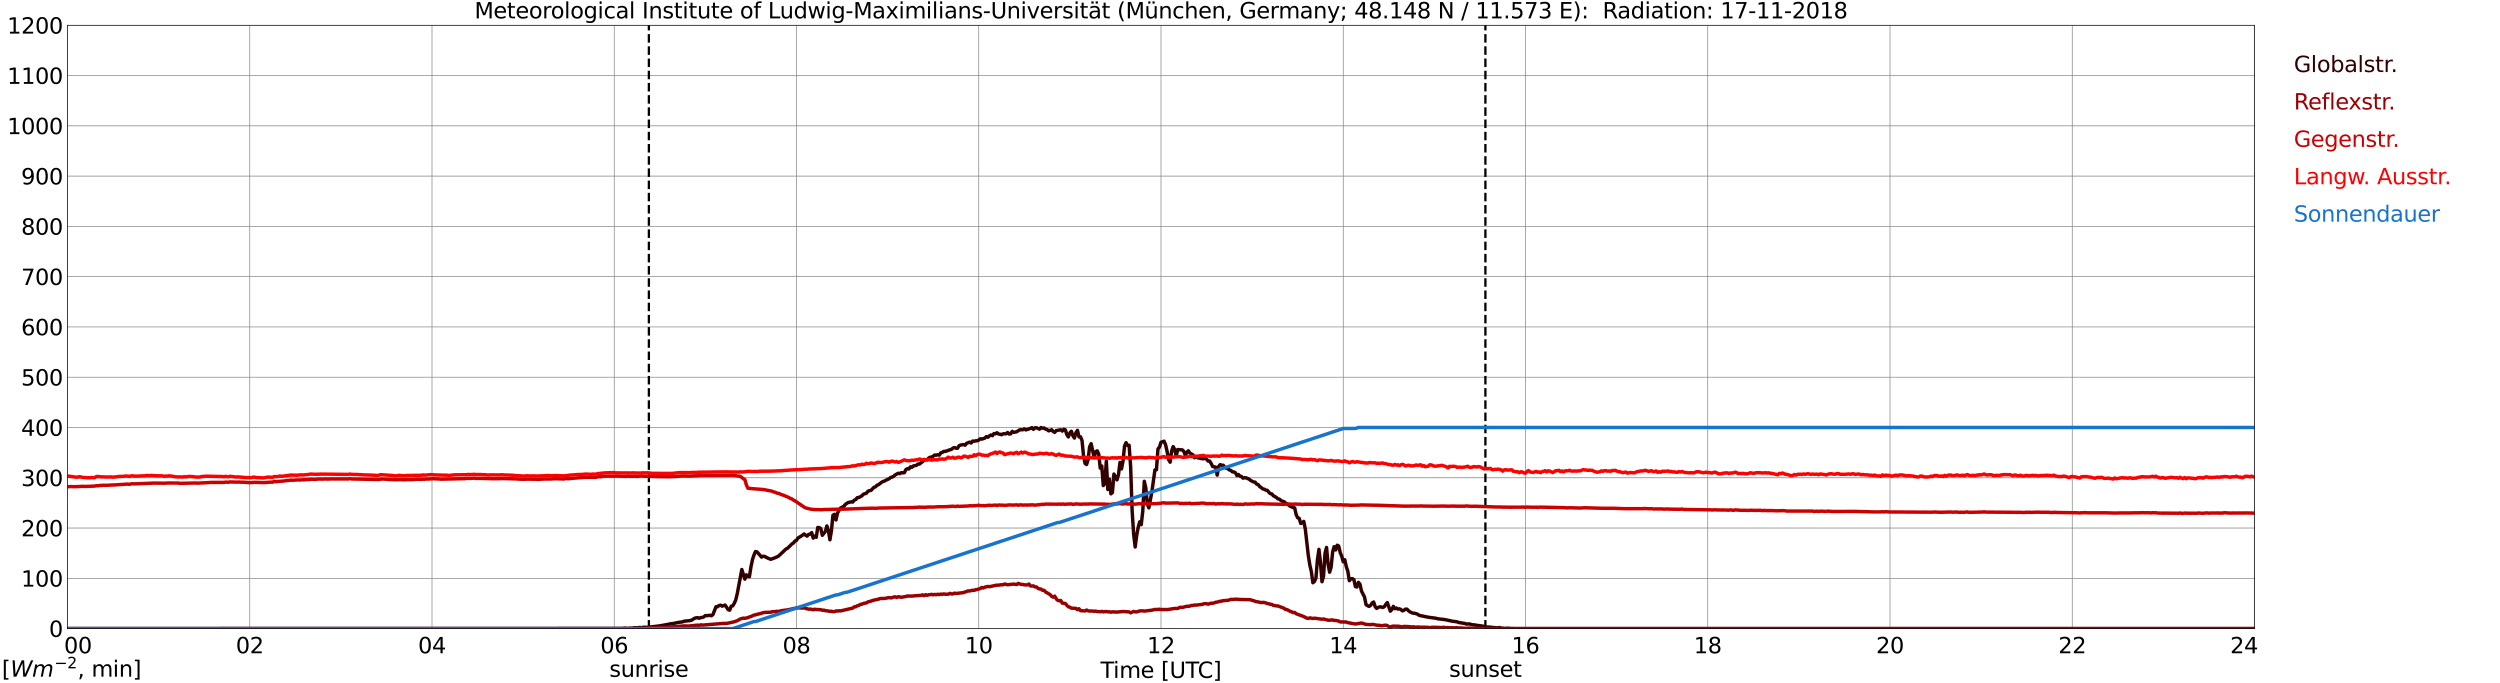 <?xml version="1.0" encoding="utf-8" standalone="no"?>
<!DOCTYPE svg PUBLIC "-//W3C//DTD SVG 1.1//EN"
  "http://www.w3.org/Graphics/SVG/1.1/DTD/svg11.dtd">
<svg xmlns:xlink="http://www.w3.org/1999/xlink" width="1085.4pt" height="296.64pt" viewBox="0 0 1085.4 296.64" xmlns="http://www.w3.org/2000/svg" version="1.1">
 <defs>
  <style type="text/css">*{stroke-linejoin: round; stroke-linecap: butt}</style>
 </defs>
 <g id="figure_1">
  <g id="patch_1">
   <path d="M 0 296.64 
L 1085.4 296.64 
L 1085.4 0 
L 0 0 
z
" style="fill: #ffffff"/>
  </g>
  <g id="axes_1">
   <g id="patch_2">
    <path d="M 29.306 272.909 
L 978.814 272.909 
L 978.814 10.976 
L 29.306 10.976 
z
" style="fill: #ffffff"/>
   </g>
   <g id="patch_3">
    <path d="M 978.814 272.909 
L 978.814 272.909 
L 978.814 10.976 
L 978.814 10.976 
z
" clip-path="url(#pc775ed6bcf)" style="fill: #d3d3d3; opacity: 0.25; stroke: #d3d3d3; stroke-linejoin: miter"/>
   </g>
   <g id="matplotlib.axis_1">
    <g id="xtick_1">
     <g id="line2d_1">
      <path d="M 29.306 272.909 
L 29.306 10.976 
" clip-path="url(#pc775ed6bcf)" style="fill: none; stroke: #808080; stroke-width: 0.3; stroke-linecap: square"/>
     </g>
     <g id="line2d_2"/>
     <g id="text_1">
      <!--    00 -->
      <g transform="translate(18.733 283.627) scale(0.095 -0.095)">
       <defs>
        <path id="DejaVuSans-20" transform="scale(0.016)"/>
        <path id="DejaVuSans-30" d="M 2034 4250 
Q 1547 4250 1301 3770 
Q 1056 3291 1056 2328 
Q 1056 1369 1301 889 
Q 1547 409 2034 409 
Q 2525 409 2770 889 
Q 3016 1369 3016 2328 
Q 3016 3291 2770 3770 
Q 2525 4250 2034 4250 
z
M 2034 4750 
Q 2819 4750 3233 4129 
Q 3647 3509 3647 2328 
Q 3647 1150 3233 529 
Q 2819 -91 2034 -91 
Q 1250 -91 836 529 
Q 422 1150 422 2328 
Q 422 3509 836 4129 
Q 1250 4750 2034 4750 
z
" transform="scale(0.016)"/>
       </defs>
       <use xlink:href="#DejaVuSans-20"/>
       <use xlink:href="#DejaVuSans-20" transform="translate(31.787 0)"/>
       <use xlink:href="#DejaVuSans-20" transform="translate(63.574 0)"/>
       <use xlink:href="#DejaVuSans-30" transform="translate(95.361 0)"/>
       <use xlink:href="#DejaVuSans-30" transform="translate(158.984 0)"/>
      </g>
     </g>
    </g>
    <g id="xtick_2">
     <g id="line2d_3">
      <path d="M 108.431 272.909 
L 108.431 10.976 
" clip-path="url(#pc775ed6bcf)" style="fill: none; stroke: #808080; stroke-width: 0.3; stroke-linecap: square"/>
     </g>
     <g id="line2d_4"/>
     <g id="text_2">
      <!-- 02 -->
      <g transform="translate(102.387 283.627) scale(0.095 -0.095)">
       <defs>
        <path id="DejaVuSans-32" d="M 1228 531 
L 3431 531 
L 3431 0 
L 469 0 
L 469 531 
Q 828 903 1448 1529 
Q 2069 2156 2228 2338 
Q 2531 2678 2651 2914 
Q 2772 3150 2772 3378 
Q 2772 3750 2511 3984 
Q 2250 4219 1831 4219 
Q 1534 4219 1204 4116 
Q 875 4013 500 3803 
L 500 4441 
Q 881 4594 1212 4672 
Q 1544 4750 1819 4750 
Q 2544 4750 2975 4387 
Q 3406 4025 3406 3419 
Q 3406 3131 3298 2873 
Q 3191 2616 2906 2266 
Q 2828 2175 2409 1742 
Q 1991 1309 1228 531 
z
" transform="scale(0.016)"/>
       </defs>
       <use xlink:href="#DejaVuSans-30"/>
       <use xlink:href="#DejaVuSans-32" transform="translate(63.623 0)"/>
      </g>
     </g>
    </g>
    <g id="xtick_3">
     <g id="line2d_5">
      <path d="M 187.557 272.909 
L 187.557 10.976 
" clip-path="url(#pc775ed6bcf)" style="fill: none; stroke: #808080; stroke-width: 0.3; stroke-linecap: square"/>
     </g>
     <g id="line2d_6"/>
     <g id="text_3">
      <!-- 04 -->
      <g transform="translate(181.513 283.627) scale(0.095 -0.095)">
       <defs>
        <path id="DejaVuSans-34" d="M 2419 4116 
L 825 1625 
L 2419 1625 
L 2419 4116 
z
M 2253 4666 
L 3047 4666 
L 3047 1625 
L 3713 1625 
L 3713 1100 
L 3047 1100 
L 3047 0 
L 2419 0 
L 2419 1100 
L 313 1100 
L 313 1709 
L 2253 4666 
z
" transform="scale(0.016)"/>
       </defs>
       <use xlink:href="#DejaVuSans-30"/>
       <use xlink:href="#DejaVuSans-34" transform="translate(63.623 0)"/>
      </g>
     </g>
    </g>
    <g id="xtick_4">
     <g id="line2d_7">
      <path d="M 266.683 272.909 
L 266.683 10.976 
" clip-path="url(#pc775ed6bcf)" style="fill: none; stroke: #808080; stroke-width: 0.3; stroke-linecap: square"/>
     </g>
     <g id="line2d_8"/>
     <g id="text_4">
      <!-- 06 -->
      <g transform="translate(260.638 283.627) scale(0.095 -0.095)">
       <defs>
        <path id="DejaVuSans-36" d="M 2113 2584 
Q 1688 2584 1439 2293 
Q 1191 2003 1191 1497 
Q 1191 994 1439 701 
Q 1688 409 2113 409 
Q 2538 409 2786 701 
Q 3034 994 3034 1497 
Q 3034 2003 2786 2293 
Q 2538 2584 2113 2584 
z
M 3366 4563 
L 3366 3988 
Q 3128 4100 2886 4159 
Q 2644 4219 2406 4219 
Q 1781 4219 1451 3797 
Q 1122 3375 1075 2522 
Q 1259 2794 1537 2939 
Q 1816 3084 2150 3084 
Q 2853 3084 3261 2657 
Q 3669 2231 3669 1497 
Q 3669 778 3244 343 
Q 2819 -91 2113 -91 
Q 1303 -91 875 529 
Q 447 1150 447 2328 
Q 447 3434 972 4092 
Q 1497 4750 2381 4750 
Q 2619 4750 2861 4703 
Q 3103 4656 3366 4563 
z
" transform="scale(0.016)"/>
       </defs>
       <use xlink:href="#DejaVuSans-30"/>
       <use xlink:href="#DejaVuSans-36" transform="translate(63.623 0)"/>
      </g>
     </g>
    </g>
    <g id="xtick_5">
     <g id="line2d_9">
      <path d="M 345.808 272.909 
L 345.808 10.976 
" clip-path="url(#pc775ed6bcf)" style="fill: none; stroke: #808080; stroke-width: 0.3; stroke-linecap: square"/>
     </g>
     <g id="line2d_10"/>
     <g id="text_5">
      <!-- 08 -->
      <g transform="translate(339.764 283.627) scale(0.095 -0.095)">
       <defs>
        <path id="DejaVuSans-38" d="M 2034 2216 
Q 1584 2216 1326 1975 
Q 1069 1734 1069 1313 
Q 1069 891 1326 650 
Q 1584 409 2034 409 
Q 2484 409 2743 651 
Q 3003 894 3003 1313 
Q 3003 1734 2745 1975 
Q 2488 2216 2034 2216 
z
M 1403 2484 
Q 997 2584 770 2862 
Q 544 3141 544 3541 
Q 544 4100 942 4425 
Q 1341 4750 2034 4750 
Q 2731 4750 3128 4425 
Q 3525 4100 3525 3541 
Q 3525 3141 3298 2862 
Q 3072 2584 2669 2484 
Q 3125 2378 3379 2068 
Q 3634 1759 3634 1313 
Q 3634 634 3220 271 
Q 2806 -91 2034 -91 
Q 1263 -91 848 271 
Q 434 634 434 1313 
Q 434 1759 690 2068 
Q 947 2378 1403 2484 
z
M 1172 3481 
Q 1172 3119 1398 2916 
Q 1625 2713 2034 2713 
Q 2441 2713 2670 2916 
Q 2900 3119 2900 3481 
Q 2900 3844 2670 4047 
Q 2441 4250 2034 4250 
Q 1625 4250 1398 4047 
Q 1172 3844 1172 3481 
z
" transform="scale(0.016)"/>
       </defs>
       <use xlink:href="#DejaVuSans-30"/>
       <use xlink:href="#DejaVuSans-38" transform="translate(63.623 0)"/>
      </g>
     </g>
    </g>
    <g id="xtick_6">
     <g id="line2d_11">
      <path d="M 424.934 272.909 
L 424.934 10.976 
" clip-path="url(#pc775ed6bcf)" style="fill: none; stroke: #808080; stroke-width: 0.3; stroke-linecap: square"/>
     </g>
     <g id="line2d_12"/>
     <g id="text_6">
      <!-- 10 -->
      <g transform="translate(418.89 283.627) scale(0.095 -0.095)">
       <defs>
        <path id="DejaVuSans-31" d="M 794 531 
L 1825 531 
L 1825 4091 
L 703 3866 
L 703 4441 
L 1819 4666 
L 2450 4666 
L 2450 531 
L 3481 531 
L 3481 0 
L 794 0 
L 794 531 
z
" transform="scale(0.016)"/>
       </defs>
       <use xlink:href="#DejaVuSans-31"/>
       <use xlink:href="#DejaVuSans-30" transform="translate(63.623 0)"/>
      </g>
     </g>
    </g>
    <g id="xtick_7">
     <g id="line2d_13">
      <path d="M 504.06 272.909 
L 504.06 10.976 
" clip-path="url(#pc775ed6bcf)" style="fill: none; stroke: #808080; stroke-width: 0.3; stroke-linecap: square"/>
     </g>
     <g id="line2d_14"/>
     <g id="text_7">
      <!-- 12 -->
      <g transform="translate(498.015 283.627) scale(0.095 -0.095)">
       <use xlink:href="#DejaVuSans-31"/>
       <use xlink:href="#DejaVuSans-32" transform="translate(63.623 0)"/>
      </g>
     </g>
    </g>
    <g id="xtick_8">
     <g id="line2d_15">
      <path d="M 583.185 272.909 
L 583.185 10.976 
" clip-path="url(#pc775ed6bcf)" style="fill: none; stroke: #808080; stroke-width: 0.3; stroke-linecap: square"/>
     </g>
     <g id="line2d_16"/>
     <g id="text_8">
      <!-- 14 -->
      <g transform="translate(577.141 283.627) scale(0.095 -0.095)">
       <use xlink:href="#DejaVuSans-31"/>
       <use xlink:href="#DejaVuSans-34" transform="translate(63.623 0)"/>
      </g>
     </g>
    </g>
    <g id="xtick_9">
     <g id="line2d_17">
      <path d="M 662.311 272.909 
L 662.311 10.976 
" clip-path="url(#pc775ed6bcf)" style="fill: none; stroke: #808080; stroke-width: 0.3; stroke-linecap: square"/>
     </g>
     <g id="line2d_18"/>
     <g id="text_9">
      <!-- 16 -->
      <g transform="translate(656.267 283.627) scale(0.095 -0.095)">
       <use xlink:href="#DejaVuSans-31"/>
       <use xlink:href="#DejaVuSans-36" transform="translate(63.623 0)"/>
      </g>
     </g>
    </g>
    <g id="xtick_10">
     <g id="line2d_19">
      <path d="M 741.437 272.909 
L 741.437 10.976 
" clip-path="url(#pc775ed6bcf)" style="fill: none; stroke: #808080; stroke-width: 0.3; stroke-linecap: square"/>
     </g>
     <g id="line2d_20"/>
     <g id="text_10">
      <!-- 18 -->
      <g transform="translate(735.392 283.627) scale(0.095 -0.095)">
       <use xlink:href="#DejaVuSans-31"/>
       <use xlink:href="#DejaVuSans-38" transform="translate(63.623 0)"/>
      </g>
     </g>
    </g>
    <g id="xtick_11">
     <g id="line2d_21">
      <path d="M 820.562 272.909 
L 820.562 10.976 
" clip-path="url(#pc775ed6bcf)" style="fill: none; stroke: #808080; stroke-width: 0.3; stroke-linecap: square"/>
     </g>
     <g id="line2d_22"/>
     <g id="text_11">
      <!-- 20 -->
      <g transform="translate(814.518 283.627) scale(0.095 -0.095)">
       <use xlink:href="#DejaVuSans-32"/>
       <use xlink:href="#DejaVuSans-30" transform="translate(63.623 0)"/>
      </g>
     </g>
    </g>
    <g id="xtick_12">
     <g id="line2d_23">
      <path d="M 899.688 272.909 
L 899.688 10.976 
" clip-path="url(#pc775ed6bcf)" style="fill: none; stroke: #808080; stroke-width: 0.3; stroke-linecap: square"/>
     </g>
     <g id="line2d_24"/>
     <g id="text_12">
      <!-- 22 -->
      <g transform="translate(893.644 283.627) scale(0.095 -0.095)">
       <use xlink:href="#DejaVuSans-32"/>
       <use xlink:href="#DejaVuSans-32" transform="translate(63.623 0)"/>
      </g>
     </g>
    </g>
    <g id="xtick_13">
     <g id="line2d_25">
      <path d="M 978.814 272.909 
L 978.814 10.976 
" clip-path="url(#pc775ed6bcf)" style="fill: none; stroke: #808080; stroke-width: 0.3; stroke-linecap: square"/>
     </g>
     <g id="line2d_26"/>
     <g id="text_13">
      <!-- 24    -->
      <g transform="translate(968.241 283.627) scale(0.095 -0.095)">
       <use xlink:href="#DejaVuSans-32"/>
       <use xlink:href="#DejaVuSans-34" transform="translate(63.623 0)"/>
       <use xlink:href="#DejaVuSans-20" transform="translate(127.246 0)"/>
       <use xlink:href="#DejaVuSans-20" transform="translate(159.033 0)"/>
       <use xlink:href="#DejaVuSans-20" transform="translate(190.82 0)"/>
      </g>
     </g>
    </g>
    <g id="text_14">
     <!-- Time [UTC] -->
     <g transform="translate(477.806 294.322) scale(0.095 -0.095)">
      <defs>
       <path id="DejaVuSans-54" d="M -19 4666 
L 3928 4666 
L 3928 4134 
L 2272 4134 
L 2272 0 
L 1638 0 
L 1638 4134 
L -19 4134 
L -19 4666 
z
" transform="scale(0.016)"/>
       <path id="DejaVuSans-69" d="M 603 3500 
L 1178 3500 
L 1178 0 
L 603 0 
L 603 3500 
z
M 603 4863 
L 1178 4863 
L 1178 4134 
L 603 4134 
L 603 4863 
z
" transform="scale(0.016)"/>
       <path id="DejaVuSans-6d" d="M 3328 2828 
Q 3544 3216 3844 3400 
Q 4144 3584 4550 3584 
Q 5097 3584 5394 3201 
Q 5691 2819 5691 2113 
L 5691 0 
L 5113 0 
L 5113 2094 
Q 5113 2597 4934 2840 
Q 4756 3084 4391 3084 
Q 3944 3084 3684 2787 
Q 3425 2491 3425 1978 
L 3425 0 
L 2847 0 
L 2847 2094 
Q 2847 2600 2669 2842 
Q 2491 3084 2119 3084 
Q 1678 3084 1418 2786 
Q 1159 2488 1159 1978 
L 1159 0 
L 581 0 
L 581 3500 
L 1159 3500 
L 1159 2956 
Q 1356 3278 1631 3431 
Q 1906 3584 2284 3584 
Q 2666 3584 2933 3390 
Q 3200 3197 3328 2828 
z
" transform="scale(0.016)"/>
       <path id="DejaVuSans-65" d="M 3597 1894 
L 3597 1613 
L 953 1613 
Q 991 1019 1311 708 
Q 1631 397 2203 397 
Q 2534 397 2845 478 
Q 3156 559 3463 722 
L 3463 178 
Q 3153 47 2828 -22 
Q 2503 -91 2169 -91 
Q 1331 -91 842 396 
Q 353 884 353 1716 
Q 353 2575 817 3079 
Q 1281 3584 2069 3584 
Q 2775 3584 3186 3129 
Q 3597 2675 3597 1894 
z
M 3022 2063 
Q 3016 2534 2758 2815 
Q 2500 3097 2075 3097 
Q 1594 3097 1305 2825 
Q 1016 2553 972 2059 
L 3022 2063 
z
" transform="scale(0.016)"/>
       <path id="DejaVuSans-5b" d="M 550 4863 
L 1875 4863 
L 1875 4416 
L 1125 4416 
L 1125 -397 
L 1875 -397 
L 1875 -844 
L 550 -844 
L 550 4863 
z
" transform="scale(0.016)"/>
       <path id="DejaVuSans-55" d="M 556 4666 
L 1191 4666 
L 1191 1831 
Q 1191 1081 1462 751 
Q 1734 422 2344 422 
Q 2950 422 3222 751 
Q 3494 1081 3494 1831 
L 3494 4666 
L 4128 4666 
L 4128 1753 
Q 4128 841 3676 375 
Q 3225 -91 2344 -91 
Q 1459 -91 1007 375 
Q 556 841 556 1753 
L 556 4666 
z
" transform="scale(0.016)"/>
       <path id="DejaVuSans-43" d="M 4122 4306 
L 4122 3641 
Q 3803 3938 3442 4084 
Q 3081 4231 2675 4231 
Q 1875 4231 1450 3742 
Q 1025 3253 1025 2328 
Q 1025 1406 1450 917 
Q 1875 428 2675 428 
Q 3081 428 3442 575 
Q 3803 722 4122 1019 
L 4122 359 
Q 3791 134 3420 21 
Q 3050 -91 2638 -91 
Q 1578 -91 968 557 
Q 359 1206 359 2328 
Q 359 3453 968 4101 
Q 1578 4750 2638 4750 
Q 3056 4750 3426 4639 
Q 3797 4528 4122 4306 
z
" transform="scale(0.016)"/>
       <path id="DejaVuSans-5d" d="M 1947 4863 
L 1947 -844 
L 622 -844 
L 622 -397 
L 1369 -397 
L 1369 4416 
L 622 4416 
L 622 4863 
L 1947 4863 
z
" transform="scale(0.016)"/>
      </defs>
      <use xlink:href="#DejaVuSans-54"/>
      <use xlink:href="#DejaVuSans-69" transform="translate(57.959 0)"/>
      <use xlink:href="#DejaVuSans-6d" transform="translate(85.742 0)"/>
      <use xlink:href="#DejaVuSans-65" transform="translate(183.154 0)"/>
      <use xlink:href="#DejaVuSans-20" transform="translate(244.678 0)"/>
      <use xlink:href="#DejaVuSans-5b" transform="translate(276.465 0)"/>
      <use xlink:href="#DejaVuSans-55" transform="translate(315.479 0)"/>
      <use xlink:href="#DejaVuSans-54" transform="translate(388.672 0)"/>
      <use xlink:href="#DejaVuSans-43" transform="translate(443.881 0)"/>
      <use xlink:href="#DejaVuSans-5d" transform="translate(513.705 0)"/>
     </g>
    </g>
   </g>
   <g id="matplotlib.axis_2">
    <g id="ytick_1">
     <g id="line2d_27">
      <path d="M 29.306 272.909 
L 978.814 272.909 
" clip-path="url(#pc775ed6bcf)" style="fill: none; stroke: #808080; stroke-width: 0.3; stroke-linecap: square"/>
     </g>
     <g id="line2d_28"/>
     <g id="text_15">
      <!-- 0 -->
      <g transform="translate(21.261 276.518) scale(0.095 -0.095)">
       <use xlink:href="#DejaVuSans-30"/>
      </g>
     </g>
    </g>
    <g id="ytick_2">
     <g id="line2d_29">
      <path d="M 29.306 251.081 
L 978.814 251.081 
" clip-path="url(#pc775ed6bcf)" style="fill: none; stroke: #808080; stroke-width: 0.3; stroke-linecap: square"/>
     </g>
     <g id="line2d_30"/>
     <g id="text_16">
      <!-- 100 -->
      <g transform="translate(9.173 254.69) scale(0.095 -0.095)">
       <use xlink:href="#DejaVuSans-31"/>
       <use xlink:href="#DejaVuSans-30" transform="translate(63.623 0)"/>
       <use xlink:href="#DejaVuSans-30" transform="translate(127.246 0)"/>
      </g>
     </g>
    </g>
    <g id="ytick_3">
     <g id="line2d_31">
      <path d="M 29.306 229.253 
L 978.814 229.253 
" clip-path="url(#pc775ed6bcf)" style="fill: none; stroke: #808080; stroke-width: 0.3; stroke-linecap: square"/>
     </g>
     <g id="line2d_32"/>
     <g id="text_17">
      <!-- 200 -->
      <g transform="translate(9.173 232.863) scale(0.095 -0.095)">
       <use xlink:href="#DejaVuSans-32"/>
       <use xlink:href="#DejaVuSans-30" transform="translate(63.623 0)"/>
       <use xlink:href="#DejaVuSans-30" transform="translate(127.246 0)"/>
      </g>
     </g>
    </g>
    <g id="ytick_4">
     <g id="line2d_33">
      <path d="M 29.306 207.426 
L 978.814 207.426 
" clip-path="url(#pc775ed6bcf)" style="fill: none; stroke: #808080; stroke-width: 0.3; stroke-linecap: square"/>
     </g>
     <g id="line2d_34"/>
     <g id="text_18">
      <!-- 300 -->
      <g transform="translate(9.173 211.035) scale(0.095 -0.095)">
       <defs>
        <path id="DejaVuSans-33" d="M 2597 2516 
Q 3050 2419 3304 2112 
Q 3559 1806 3559 1356 
Q 3559 666 3084 287 
Q 2609 -91 1734 -91 
Q 1441 -91 1130 -33 
Q 819 25 488 141 
L 488 750 
Q 750 597 1062 519 
Q 1375 441 1716 441 
Q 2309 441 2620 675 
Q 2931 909 2931 1356 
Q 2931 1769 2642 2001 
Q 2353 2234 1838 2234 
L 1294 2234 
L 1294 2753 
L 1863 2753 
Q 2328 2753 2575 2939 
Q 2822 3125 2822 3475 
Q 2822 3834 2567 4026 
Q 2313 4219 1838 4219 
Q 1578 4219 1281 4162 
Q 984 4106 628 3988 
L 628 4550 
Q 988 4650 1302 4700 
Q 1616 4750 1894 4750 
Q 2613 4750 3031 4423 
Q 3450 4097 3450 3541 
Q 3450 3153 3228 2886 
Q 3006 2619 2597 2516 
z
" transform="scale(0.016)"/>
       </defs>
       <use xlink:href="#DejaVuSans-33"/>
       <use xlink:href="#DejaVuSans-30" transform="translate(63.623 0)"/>
       <use xlink:href="#DejaVuSans-30" transform="translate(127.246 0)"/>
      </g>
     </g>
    </g>
    <g id="ytick_5">
     <g id="line2d_35">
      <path d="M 29.306 185.598 
L 978.814 185.598 
" clip-path="url(#pc775ed6bcf)" style="fill: none; stroke: #808080; stroke-width: 0.3; stroke-linecap: square"/>
     </g>
     <g id="line2d_36"/>
     <g id="text_19">
      <!-- 400 -->
      <g transform="translate(9.173 189.207) scale(0.095 -0.095)">
       <use xlink:href="#DejaVuSans-34"/>
       <use xlink:href="#DejaVuSans-30" transform="translate(63.623 0)"/>
       <use xlink:href="#DejaVuSans-30" transform="translate(127.246 0)"/>
      </g>
     </g>
    </g>
    <g id="ytick_6">
     <g id="line2d_37">
      <path d="M 29.306 163.77 
L 978.814 163.77 
" clip-path="url(#pc775ed6bcf)" style="fill: none; stroke: #808080; stroke-width: 0.3; stroke-linecap: square"/>
     </g>
     <g id="line2d_38"/>
     <g id="text_20">
      <!-- 500 -->
      <g transform="translate(9.173 167.379) scale(0.095 -0.095)">
       <defs>
        <path id="DejaVuSans-35" d="M 691 4666 
L 3169 4666 
L 3169 4134 
L 1269 4134 
L 1269 2991 
Q 1406 3038 1543 3061 
Q 1681 3084 1819 3084 
Q 2600 3084 3056 2656 
Q 3513 2228 3513 1497 
Q 3513 744 3044 326 
Q 2575 -91 1722 -91 
Q 1428 -91 1123 -41 
Q 819 9 494 109 
L 494 744 
Q 775 591 1075 516 
Q 1375 441 1709 441 
Q 2250 441 2565 725 
Q 2881 1009 2881 1497 
Q 2881 1984 2565 2268 
Q 2250 2553 1709 2553 
Q 1456 2553 1204 2497 
Q 953 2441 691 2322 
L 691 4666 
z
" transform="scale(0.016)"/>
       </defs>
       <use xlink:href="#DejaVuSans-35"/>
       <use xlink:href="#DejaVuSans-30" transform="translate(63.623 0)"/>
       <use xlink:href="#DejaVuSans-30" transform="translate(127.246 0)"/>
      </g>
     </g>
    </g>
    <g id="ytick_7">
     <g id="line2d_39">
      <path d="M 29.306 141.942 
L 978.814 141.942 
" clip-path="url(#pc775ed6bcf)" style="fill: none; stroke: #808080; stroke-width: 0.3; stroke-linecap: square"/>
     </g>
     <g id="line2d_40"/>
     <g id="text_21">
      <!-- 600 -->
      <g transform="translate(9.173 145.551) scale(0.095 -0.095)">
       <use xlink:href="#DejaVuSans-36"/>
       <use xlink:href="#DejaVuSans-30" transform="translate(63.623 0)"/>
       <use xlink:href="#DejaVuSans-30" transform="translate(127.246 0)"/>
      </g>
     </g>
    </g>
    <g id="ytick_8">
     <g id="line2d_41">
      <path d="M 29.306 120.114 
L 978.814 120.114 
" clip-path="url(#pc775ed6bcf)" style="fill: none; stroke: #808080; stroke-width: 0.3; stroke-linecap: square"/>
     </g>
     <g id="line2d_42"/>
     <g id="text_22">
      <!-- 700 -->
      <g transform="translate(9.173 123.724) scale(0.095 -0.095)">
       <defs>
        <path id="DejaVuSans-37" d="M 525 4666 
L 3525 4666 
L 3525 4397 
L 1831 0 
L 1172 0 
L 2766 4134 
L 525 4134 
L 525 4666 
z
" transform="scale(0.016)"/>
       </defs>
       <use xlink:href="#DejaVuSans-37"/>
       <use xlink:href="#DejaVuSans-30" transform="translate(63.623 0)"/>
       <use xlink:href="#DejaVuSans-30" transform="translate(127.246 0)"/>
      </g>
     </g>
    </g>
    <g id="ytick_9">
     <g id="line2d_43">
      <path d="M 29.306 98.287 
L 978.814 98.287 
" clip-path="url(#pc775ed6bcf)" style="fill: none; stroke: #808080; stroke-width: 0.3; stroke-linecap: square"/>
     </g>
     <g id="line2d_44"/>
     <g id="text_23">
      <!-- 800 -->
      <g transform="translate(9.173 101.896) scale(0.095 -0.095)">
       <use xlink:href="#DejaVuSans-38"/>
       <use xlink:href="#DejaVuSans-30" transform="translate(63.623 0)"/>
       <use xlink:href="#DejaVuSans-30" transform="translate(127.246 0)"/>
      </g>
     </g>
    </g>
    <g id="ytick_10">
     <g id="line2d_45">
      <path d="M 29.306 76.459 
L 978.814 76.459 
" clip-path="url(#pc775ed6bcf)" style="fill: none; stroke: #808080; stroke-width: 0.3; stroke-linecap: square"/>
     </g>
     <g id="line2d_46"/>
     <g id="text_24">
      <!-- 900 -->
      <g transform="translate(9.173 80.068) scale(0.095 -0.095)">
       <defs>
        <path id="DejaVuSans-39" d="M 703 97 
L 703 672 
Q 941 559 1184 500 
Q 1428 441 1663 441 
Q 2288 441 2617 861 
Q 2947 1281 2994 2138 
Q 2813 1869 2534 1725 
Q 2256 1581 1919 1581 
Q 1219 1581 811 2004 
Q 403 2428 403 3163 
Q 403 3881 828 4315 
Q 1253 4750 1959 4750 
Q 2769 4750 3195 4129 
Q 3622 3509 3622 2328 
Q 3622 1225 3098 567 
Q 2575 -91 1691 -91 
Q 1453 -91 1209 -44 
Q 966 3 703 97 
z
M 1959 2075 
Q 2384 2075 2632 2365 
Q 2881 2656 2881 3163 
Q 2881 3666 2632 3958 
Q 2384 4250 1959 4250 
Q 1534 4250 1286 3958 
Q 1038 3666 1038 3163 
Q 1038 2656 1286 2365 
Q 1534 2075 1959 2075 
z
" transform="scale(0.016)"/>
       </defs>
       <use xlink:href="#DejaVuSans-39"/>
       <use xlink:href="#DejaVuSans-30" transform="translate(63.623 0)"/>
       <use xlink:href="#DejaVuSans-30" transform="translate(127.246 0)"/>
      </g>
     </g>
    </g>
    <g id="ytick_11">
     <g id="line2d_47">
      <path d="M 29.306 54.631 
L 978.814 54.631 
" clip-path="url(#pc775ed6bcf)" style="fill: none; stroke: #808080; stroke-width: 0.3; stroke-linecap: square"/>
     </g>
     <g id="line2d_48"/>
     <g id="text_25">
      <!-- 1000 -->
      <g transform="translate(3.128 58.24) scale(0.095 -0.095)">
       <use xlink:href="#DejaVuSans-31"/>
       <use xlink:href="#DejaVuSans-30" transform="translate(63.623 0)"/>
       <use xlink:href="#DejaVuSans-30" transform="translate(127.246 0)"/>
       <use xlink:href="#DejaVuSans-30" transform="translate(190.869 0)"/>
      </g>
     </g>
    </g>
    <g id="ytick_12">
     <g id="line2d_49">
      <path d="M 29.306 32.803 
L 978.814 32.803 
" clip-path="url(#pc775ed6bcf)" style="fill: none; stroke: #808080; stroke-width: 0.3; stroke-linecap: square"/>
     </g>
     <g id="line2d_50"/>
     <g id="text_26">
      <!-- 1100 -->
      <g transform="translate(3.128 36.413) scale(0.095 -0.095)">
       <use xlink:href="#DejaVuSans-31"/>
       <use xlink:href="#DejaVuSans-31" transform="translate(63.623 0)"/>
       <use xlink:href="#DejaVuSans-30" transform="translate(127.246 0)"/>
       <use xlink:href="#DejaVuSans-30" transform="translate(190.869 0)"/>
      </g>
     </g>
    </g>
    <g id="ytick_13">
     <g id="line2d_51">
      <path d="M 29.306 10.976 
L 978.814 10.976 
" clip-path="url(#pc775ed6bcf)" style="fill: none; stroke: #808080; stroke-width: 0.3; stroke-linecap: square"/>
     </g>
     <g id="line2d_52"/>
     <g id="text_27">
      <!-- 1200 -->
      <g transform="translate(3.128 14.585) scale(0.095 -0.095)">
       <use xlink:href="#DejaVuSans-31"/>
       <use xlink:href="#DejaVuSans-32" transform="translate(63.623 0)"/>
       <use xlink:href="#DejaVuSans-30" transform="translate(127.246 0)"/>
       <use xlink:href="#DejaVuSans-30" transform="translate(190.869 0)"/>
      </g>
     </g>
    </g>
   </g>
   <g id="line2d_53">
    <path d="M 281.717 272.909 
L 281.717 10.976 
" clip-path="url(#pc775ed6bcf)" style="fill: none; stroke-dasharray: 3.7,1.6; stroke-dashoffset: 0; stroke: #000000"/>
   </g>
   <g id="line2d_54">
    <path d="M 644.903 272.909 
L 644.903 10.976 
" clip-path="url(#pc775ed6bcf)" style="fill: none; stroke-dasharray: 3.7,1.6; stroke-dashoffset: 0; stroke: #000000"/>
   </g>
   <g id="line2d_55">
    <path d="M 29.306 272.909 
L 269.98 272.861 
L 271.298 272.712 
L 271.958 272.754 
L 272.617 272.909 
L 273.277 272.712 
L 274.595 272.754 
L 275.255 272.542 
L 276.573 272.564 
L 277.892 272.415 
L 278.552 272.627 
L 279.211 272.333 
L 281.189 272.352 
L 281.849 272.162 
L 283.167 272.14 
L 286.464 271.719 
L 290.42 270.999 
L 291.08 270.831 
L 292.399 270.682 
L 294.377 270.259 
L 296.355 269.984 
L 297.014 269.709 
L 299.652 269.434 
L 300.311 269.222 
L 301.63 268.397 
L 302.289 268.229 
L 302.949 268.185 
L 303.608 268.419 
L 304.267 268.102 
L 304.927 268.08 
L 305.586 267.805 
L 306.246 267.255 
L 306.905 267.319 
L 308.224 267.129 
L 308.883 267.341 
L 309.543 266.79 
L 310.861 263.405 
L 311.521 263.449 
L 312.18 262.877 
L 312.839 262.75 
L 313.499 263.174 
L 314.818 262.709 
L 316.136 264.695 
L 316.796 264.907 
L 317.455 263.195 
L 318.114 263.047 
L 318.774 261.967 
L 319.433 260.467 
L 320.093 257.695 
L 322.071 247.268 
L 323.39 251.435 
L 324.049 249.573 
L 324.708 250.271 
L 325.368 250.376 
L 326.027 246.146 
L 326.686 242.974 
L 327.346 240.964 
L 328.005 239.462 
L 328.665 239.591 
L 330.643 241.874 
L 331.302 241.494 
L 331.961 241.577 
L 333.28 242.276 
L 334.599 242.826 
L 335.918 242.383 
L 337.896 241.514 
L 339.874 239.674 
L 341.193 238.384 
L 341.852 238.089 
L 343.171 236.819 
L 343.83 236.142 
L 344.49 235.74 
L 345.149 234.894 
L 345.808 234.577 
L 346.468 233.562 
L 347.787 232.8 
L 349.105 231.827 
L 349.765 232.377 
L 350.424 232.759 
L 351.083 231.997 
L 351.743 231.912 
L 352.402 231.235 
L 353.062 233.625 
L 353.721 232.759 
L 354.38 233.287 
L 355.04 228.994 
L 355.699 229.079 
L 356.359 229.48 
L 357.018 232.399 
L 358.337 230.748 
L 358.996 228.339 
L 359.655 230.432 
L 360.315 234.344 
L 360.974 230.41 
L 361.634 223.685 
L 362.293 223.303 
L 362.952 225.737 
L 363.612 222.733 
L 364.93 220.533 
L 366.249 219.942 
L 366.909 219.136 
L 367.568 218.586 
L 368.227 218.184 
L 369.546 217.89 
L 370.206 217.973 
L 370.865 217.169 
L 371.524 216.894 
L 372.184 216.069 
L 372.843 216.006 
L 374.162 215.31 
L 374.821 214.568 
L 376.14 214.166 
L 376.799 213.299 
L 377.459 213.024 
L 378.118 212.939 
L 379.437 211.564 
L 380.096 211.374 
L 380.756 210.676 
L 381.415 210.422 
L 382.734 209.407 
L 383.393 209.006 
L 384.053 208.857 
L 384.712 208.456 
L 386.031 207.842 
L 386.69 207.292 
L 387.349 207.144 
L 388.009 206.764 
L 388.668 206.17 
L 389.987 205.474 
L 390.646 205.642 
L 391.306 205.199 
L 391.965 205.284 
L 392.624 205.219 
L 393.284 203.887 
L 393.943 203.486 
L 394.603 203.612 
L 395.262 202.682 
L 395.921 202.872 
L 396.581 202.259 
L 397.899 202.047 
L 398.559 201.456 
L 399.218 201.475 
L 399.878 200.862 
L 400.537 200.46 
L 401.196 199.805 
L 401.856 199.572 
L 402.515 199.657 
L 403.175 198.895 
L 403.834 198.494 
L 404.493 198.452 
L 405.153 198.07 
L 405.812 197.542 
L 406.471 197.647 
L 407.131 197.415 
L 407.79 197.605 
L 408.45 196.612 
L 409.109 196.42 
L 409.768 195.955 
L 410.428 195.999 
L 412.406 195.278 
L 413.065 195.11 
L 413.725 194.56 
L 414.384 194.327 
L 415.043 194.58 
L 415.703 194.624 
L 416.362 193.545 
L 417.022 193.227 
L 418.34 193.015 
L 419 193.29 
L 419.659 192.465 
L 420.978 191.958 
L 421.637 192.338 
L 422.297 191.493 
L 422.956 191.557 
L 423.615 191.386 
L 424.275 191.386 
L 424.934 191.07 
L 425.593 190.498 
L 426.253 190.647 
L 427.572 190.223 
L 428.231 189.568 
L 428.89 189.821 
L 429.55 189.252 
L 430.209 188.848 
L 430.869 189.167 
L 431.528 188.235 
L 432.187 188.342 
L 432.847 187.877 
L 433.506 188.446 
L 434.165 188.51 
L 434.825 188.743 
L 435.484 188.342 
L 436.803 188.342 
L 437.462 187.77 
L 438.122 188.446 
L 438.781 188.363 
L 439.44 187.305 
L 440.1 187.706 
L 441.419 187.453 
L 442.737 186.587 
L 444.056 186.587 
L 444.716 186.205 
L 445.375 186.65 
L 447.353 185.993 
L 448.012 185.676 
L 448.672 186.394 
L 449.331 185.74 
L 449.991 185.718 
L 451.309 186.331 
L 451.969 185.613 
L 452.628 185.93 
L 453.287 185.803 
L 453.947 186.312 
L 454.606 186.501 
L 455.266 187.051 
L 455.925 186.881 
L 456.584 186.565 
L 457.244 187.346 
L 457.903 187.706 
L 458.563 186.925 
L 459.222 186.862 
L 459.881 186.67 
L 460.541 186.606 
L 461.2 187.156 
L 461.859 186.394 
L 462.519 186.628 
L 463.178 188.68 
L 463.838 189.695 
L 464.497 187.918 
L 465.156 187.241 
L 465.816 189.208 
L 466.475 190.182 
L 467.134 187.813 
L 467.794 186.84 
L 468.453 189.673 
L 469.113 189.653 
L 469.772 191.238 
L 470.431 198.05 
L 471.091 201.222 
L 471.75 201.667 
L 472.409 199.572 
L 473.069 193.988 
L 473.728 192.635 
L 475.047 198.684 
L 475.706 196.103 
L 476.366 195.743 
L 477.025 197.204 
L 477.685 203.252 
L 478.344 202.322 
L 479.003 210.804 
L 479.663 209.958 
L 480.322 200.185 
L 480.981 212.516 
L 481.641 208.054 
L 482.3 214.399 
L 482.96 213.871 
L 483.619 205.812 
L 484.938 208.351 
L 485.597 206.087 
L 486.256 200.757 
L 486.916 203.571 
L 487.575 200.122 
L 488.235 193.628 
L 488.894 192.19 
L 489.553 193.416 
L 490.213 193.334 
L 490.872 202.556 
L 491.532 221.928 
L 492.191 232.039 
L 492.85 237.476 
L 493.51 232.44 
L 494.169 228.908 
L 494.828 226.54 
L 495.488 227.767 
L 496.147 221.908 
L 496.807 208.964 
L 497.466 211.924 
L 498.125 218.841 
L 498.785 220.492 
L 500.103 213.489 
L 501.422 204.014 
L 502.082 203.972 
L 502.741 194.918 
L 503.4 194.095 
L 504.06 192.022 
L 505.379 191.557 
L 506.038 193.058 
L 506.697 195.935 
L 507.357 199.53 
L 508.016 200.672 
L 508.675 195.892 
L 509.335 193.903 
L 509.994 195.088 
L 510.654 198.029 
L 511.313 195.174 
L 513.291 195.322 
L 513.95 195.955 
L 514.61 197.69 
L 515.269 196.42 
L 515.929 195.724 
L 516.588 196.717 
L 517.907 197.437 
L 518.566 198.727 
L 519.226 198.177 
L 519.885 198.727 
L 521.863 199.148 
L 522.522 199.192 
L 523.182 198.895 
L 523.841 199.382 
L 524.501 200.166 
L 525.16 200.144 
L 525.819 201.181 
L 526.479 202.534 
L 527.797 202.809 
L 528.457 206.277 
L 529.116 202.471 
L 529.776 201.731 
L 530.435 201.984 
L 531.094 202.006 
L 531.754 202.894 
L 532.413 203.274 
L 533.073 203.486 
L 533.732 204.036 
L 534.391 204.226 
L 535.051 204.861 
L 535.71 204.902 
L 536.369 205.262 
L 537.029 206.467 
L 537.688 206.024 
L 538.348 206.742 
L 539.007 206.869 
L 539.666 207.589 
L 540.326 207.419 
L 540.985 207.441 
L 542.304 208.032 
L 542.963 208.582 
L 544.282 209.259 
L 544.941 209.344 
L 545.601 210.211 
L 546.26 210.401 
L 546.919 211.269 
L 547.579 211.671 
L 548.238 212.263 
L 548.898 212.389 
L 549.557 212.813 
L 550.216 212.876 
L 550.876 213.723 
L 551.535 214.336 
L 552.195 214.441 
L 552.854 215.288 
L 553.513 215.583 
L 554.173 216.006 
L 554.832 216.6 
L 555.491 216.726 
L 556.151 217.318 
L 556.81 217.634 
L 557.47 217.783 
L 558.129 218.377 
L 558.788 218.756 
L 560.107 219.771 
L 561.426 220.343 
L 562.085 220.492 
L 562.745 223.41 
L 563.404 224.805 
L 564.063 225.038 
L 564.723 227.258 
L 565.382 227.046 
L 566.042 226.37 
L 566.701 229.629 
L 568.02 241.197 
L 568.679 245.301 
L 569.338 248.219 
L 569.998 253 
L 570.657 252.45 
L 571.317 251.011 
L 571.976 243.059 
L 572.635 238.51 
L 573.295 244.223 
L 573.954 252.554 
L 574.613 250.23 
L 575.273 240.204 
L 575.932 237.685 
L 576.592 244.856 
L 577.251 248.431 
L 577.91 246.275 
L 578.57 239.696 
L 579.229 237.347 
L 579.889 238.766 
L 580.548 236.714 
L 581.207 237.052 
L 581.867 239.929 
L 582.526 241.494 
L 583.185 243.904 
L 583.845 243.016 
L 584.504 246.019 
L 585.164 247.966 
L 585.823 252.111 
L 586.482 251.328 
L 587.142 251.223 
L 587.801 251.625 
L 588.46 254.65 
L 589.12 254.862 
L 589.779 252.829 
L 590.439 253.613 
L 591.098 256.595 
L 592.417 259.197 
L 593.076 262.497 
L 593.736 262.984 
L 594.395 263.259 
L 595.054 262.855 
L 595.714 261.798 
L 596.373 261.375 
L 597.032 263.364 
L 597.692 264.147 
L 598.351 263.724 
L 599.011 263.468 
L 599.67 263.512 
L 600.329 263.743 
L 600.989 263.427 
L 601.648 262.412 
L 602.307 261.628 
L 603.626 265.352 
L 604.286 264.632 
L 604.945 263.259 
L 605.604 264.274 
L 606.264 263.999 
L 606.923 264.442 
L 607.582 264.315 
L 608.242 264.675 
L 608.901 265.225 
L 609.561 264.95 
L 610.22 264.442 
L 610.879 264.485 
L 611.539 265.182 
L 612.198 265.69 
L 613.517 266.24 
L 614.176 266.24 
L 615.495 266.664 
L 616.154 267.17 
L 620.111 267.974 
L 623.408 268.419 
L 624.067 268.631 
L 627.364 269.01 
L 630.661 269.731 
L 631.98 269.879 
L 632.639 269.984 
L 633.298 270.259 
L 635.936 270.682 
L 636.595 270.936 
L 637.914 270.872 
L 639.233 271.252 
L 639.892 271.274 
L 641.211 271.486 
L 643.848 271.846 
L 644.508 272.099 
L 645.167 272.226 
L 646.486 272.247 
L 649.123 272.522 
L 649.783 272.608 
L 651.102 272.459 
L 651.761 272.691 
L 652.42 272.712 
L 653.08 272.861 
L 654.399 272.754 
L 655.058 272.754 
L 655.717 272.88 
L 658.355 272.909 
L 978.154 272.909 
L 978.154 272.909 
" clip-path="url(#pc775ed6bcf)" style="fill: none; stroke: #330000; stroke-width: 1.5; stroke-linecap: square"/>
   </g>
   <g id="line2d_56">
    <path d="M 29.306 272.909 
L 281.189 272.909 
L 281.849 272.468 
L 284.486 272.636 
L 285.805 272.405 
L 286.464 272.468 
L 287.124 272.319 
L 288.442 272.424 
L 289.102 272.276 
L 289.761 272.383 
L 291.08 272.193 
L 293.058 272.086 
L 297.014 271.748 
L 298.992 271.811 
L 302.949 271.387 
L 303.608 271.558 
L 304.267 271.241 
L 304.927 271.409 
L 307.564 271.178 
L 309.543 271.029 
L 314.158 270.647 
L 315.477 270.669 
L 317.455 270.246 
L 318.774 269.951 
L 320.093 269.484 
L 321.411 268.724 
L 322.73 268.364 
L 323.39 268.449 
L 324.708 268.153 
L 325.368 267.836 
L 326.027 267.666 
L 327.346 267.031 
L 328.005 266.948 
L 328.665 266.714 
L 329.983 266.439 
L 331.302 266.016 
L 331.961 265.889 
L 334.599 265.804 
L 335.258 265.592 
L 336.577 265.529 
L 337.236 265.402 
L 337.896 265.466 
L 338.555 265.361 
L 339.215 265.127 
L 341.852 264.789 
L 345.808 263.964 
L 346.468 263.881 
L 348.446 264.027 
L 349.105 263.752 
L 349.765 264.219 
L 350.424 264.261 
L 351.083 264.494 
L 351.743 264.451 
L 352.402 264.536 
L 353.062 264.747 
L 353.721 264.472 
L 354.38 264.662 
L 355.04 264.599 
L 355.699 264.726 
L 356.359 264.662 
L 357.018 265.001 
L 357.677 264.874 
L 358.337 265.149 
L 358.996 265.171 
L 360.315 265.424 
L 360.974 265.383 
L 361.634 265.572 
L 362.293 265.551 
L 362.952 265.254 
L 363.612 265.297 
L 364.271 265.171 
L 364.93 265.234 
L 370.206 264.007 
L 370.865 263.477 
L 371.524 263.436 
L 372.184 263.012 
L 372.843 262.864 
L 373.502 262.421 
L 374.162 262.316 
L 374.821 262.019 
L 375.481 261.849 
L 376.14 261.807 
L 376.799 261.32 
L 378.118 261.004 
L 378.777 260.707 
L 381.415 260.135 
L 382.074 259.86 
L 384.053 259.819 
L 386.031 259.439 
L 386.69 259.587 
L 387.349 259.48 
L 388.009 259.205 
L 388.668 259.12 
L 389.328 259.417 
L 389.987 259.057 
L 391.306 259.312 
L 393.284 258.974 
L 393.943 258.762 
L 395.921 258.804 
L 397.899 258.614 
L 399.878 258.487 
L 400.537 258.254 
L 401.196 258.633 
L 401.856 258.19 
L 402.515 258.465 
L 403.175 258.212 
L 403.834 258.19 
L 404.493 258.02 
L 405.153 258.275 
L 405.812 258.064 
L 406.471 258.232 
L 407.131 257.979 
L 407.79 258.169 
L 408.45 257.915 
L 409.109 258.042 
L 409.768 257.852 
L 410.428 258 
L 411.746 257.979 
L 412.406 257.618 
L 413.065 257.852 
L 413.725 257.852 
L 414.384 257.514 
L 415.043 257.662 
L 416.362 257.514 
L 418.34 257.28 
L 420.318 256.54 
L 420.978 256.584 
L 422.297 256.245 
L 422.956 256.328 
L 423.615 256.012 
L 424.275 255.949 
L 425.593 255.525 
L 426.253 255.06 
L 426.912 255.292 
L 427.572 254.912 
L 428.89 254.615 
L 429.55 254.722 
L 432.847 254.023 
L 433.506 254.065 
L 434.825 253.855 
L 435.484 253.897 
L 436.144 253.558 
L 437.462 253.875 
L 440.1 253.58 
L 441.419 253.79 
L 442.078 253.283 
L 443.397 253.77 
L 444.056 253.727 
L 444.716 253.919 
L 446.034 253.96 
L 446.694 253.558 
L 447.353 254.384 
L 448.012 254.447 
L 448.672 254.362 
L 449.331 254.827 
L 449.991 254.827 
L 450.65 255.44 
L 451.309 255.695 
L 451.969 255.737 
L 452.628 256.287 
L 453.287 256.287 
L 453.947 257.005 
L 455.925 258.149 
L 456.584 258.93 
L 457.244 259.269 
L 457.903 258.804 
L 458.563 259.989 
L 459.222 260.644 
L 459.881 260.856 
L 460.541 260.707 
L 461.2 261.849 
L 462.519 261.997 
L 463.178 262.822 
L 463.838 263.436 
L 464.497 263.625 
L 465.156 264.049 
L 467.134 264.134 
L 467.794 264.726 
L 468.453 264.282 
L 469.113 265.108 
L 471.091 265.254 
L 471.75 264.852 
L 472.409 265.191 
L 473.069 265.297 
L 473.728 265.254 
L 475.047 265.383 
L 475.706 265.317 
L 476.366 265.529 
L 477.025 265.509 
L 477.685 265.614 
L 478.344 265.424 
L 479.003 265.658 
L 480.322 265.466 
L 480.981 265.658 
L 481.641 265.592 
L 482.3 265.804 
L 482.96 265.636 
L 484.938 265.741 
L 487.575 265.487 
L 490.213 265.658 
L 490.872 266.059 
L 492.191 265.466 
L 492.85 265.658 
L 493.51 265.658 
L 494.828 265.234 
L 496.147 265.191 
L 496.807 265.317 
L 500.103 264.915 
L 501.422 264.599 
L 502.082 264.64 
L 503.4 264.494 
L 504.06 264.684 
L 504.719 264.599 
L 505.379 264.684 
L 506.038 264.599 
L 506.697 264.684 
L 509.994 264.156 
L 511.313 264.176 
L 511.972 263.818 
L 512.632 263.606 
L 513.291 263.752 
L 515.269 263.202 
L 515.929 263.246 
L 516.588 263.139 
L 517.247 262.864 
L 517.907 262.864 
L 518.566 262.696 
L 519.226 262.717 
L 521.204 262.484 
L 521.863 262.442 
L 522.522 262.187 
L 523.182 262.082 
L 523.841 262.124 
L 524.501 262.316 
L 525.819 261.871 
L 526.479 261.912 
L 527.138 261.766 
L 527.797 261.469 
L 528.457 261.406 
L 529.776 261.024 
L 530.435 260.982 
L 531.094 260.749 
L 531.754 260.77 
L 532.413 260.644 
L 533.073 260.666 
L 534.391 260.242 
L 535.71 260.22 
L 536.369 260.116 
L 538.348 260.264 
L 542.963 260.369 
L 543.623 260.666 
L 544.282 260.77 
L 544.941 261.089 
L 546.919 261.469 
L 547.579 261.637 
L 548.238 261.532 
L 548.898 261.574 
L 549.557 261.744 
L 550.216 262.06 
L 550.876 262.104 
L 551.535 262.399 
L 552.195 262.399 
L 552.854 262.864 
L 553.513 262.907 
L 554.173 263.075 
L 554.832 263.075 
L 557.47 264.071 
L 558.129 264.621 
L 558.788 264.662 
L 560.107 265.402 
L 560.766 265.592 
L 561.426 265.996 
L 562.085 265.889 
L 562.745 266.461 
L 566.042 267.688 
L 567.36 268.386 
L 568.02 268.513 
L 568.679 268.238 
L 569.998 268.532 
L 570.657 268.386 
L 571.976 268.554 
L 573.954 268.851 
L 574.613 268.724 
L 575.932 269.082 
L 576.592 269.253 
L 577.251 269.272 
L 578.57 269.126 
L 579.229 269.401 
L 579.889 269.357 
L 581.207 269.632 
L 581.867 270.014 
L 584.504 270.056 
L 585.164 270.331 
L 588.46 270.922 
L 591.098 270.479 
L 592.417 270.881 
L 593.076 271.093 
L 595.054 271.198 
L 595.714 271.093 
L 596.373 271.134 
L 597.692 271.431 
L 599.011 271.494 
L 599.67 271.684 
L 601.648 271.409 
L 602.307 271.621 
L 602.967 272.044 
L 603.626 272.276 
L 604.286 271.937 
L 604.945 271.833 
L 607.582 271.918 
L 608.242 272.108 
L 608.901 272.13 
L 609.561 271.959 
L 611.539 272.044 
L 612.858 272.193 
L 613.517 272.13 
L 614.836 272.319 
L 615.495 272.212 
L 616.814 272.319 
L 618.133 272.298 
L 620.111 272.383 
L 620.77 272.573 
L 621.429 272.361 
L 622.748 272.341 
L 626.045 272.468 
L 626.705 272.319 
L 627.364 272.488 
L 628.683 272.468 
L 629.342 272.573 
L 630.661 272.531 
L 631.32 272.594 
L 632.639 272.509 
L 633.298 272.68 
L 633.958 272.594 
L 636.595 272.806 
L 637.914 272.658 
L 639.233 272.806 
L 639.892 272.743 
L 641.87 272.87 
L 643.189 272.784 
L 644.508 272.845 
L 653.08 272.909 
L 978.154 272.909 
L 978.154 272.909 
" clip-path="url(#pc775ed6bcf)" style="fill: none; stroke: #990000; stroke-width: 1.5; stroke-linecap: square"/>
   </g>
   <g id="line2d_57">
    <path d="M 29.306 211.344 
L 30.625 211.232 
L 31.943 211.296 
L 33.921 211.248 
L 35.9 211.13 
L 37.218 211.193 
L 41.175 211.029 
L 41.834 210.874 
L 42.493 210.935 
L 43.153 210.778 
L 44.472 210.722 
L 45.131 210.63 
L 45.79 210.73 
L 47.768 210.606 
L 49.747 210.543 
L 54.362 210.241 
L 55.022 210.169 
L 56.34 210.259 
L 57 210.034 
L 58.319 210.073 
L 60.956 209.977 
L 66.89 209.737 
L 71.506 209.781 
L 72.825 209.696 
L 77.441 209.726 
L 78.1 209.844 
L 84.694 209.7 
L 86.013 209.755 
L 91.947 209.434 
L 97.222 209.449 
L 97.881 209.314 
L 99.2 209.366 
L 99.86 209.237 
L 103.156 209.335 
L 103.816 209.263 
L 104.475 209.359 
L 105.794 209.346 
L 107.772 209.51 
L 108.431 209.565 
L 110.41 209.412 
L 114.366 209.525 
L 115.685 209.477 
L 117.003 209.344 
L 117.663 209.305 
L 118.322 209.377 
L 118.982 208.988 
L 119.641 209.122 
L 123.597 208.796 
L 124.257 208.637 
L 125.575 208.587 
L 126.235 208.43 
L 126.894 208.517 
L 129.532 208.351 
L 130.191 208.421 
L 130.85 208.32 
L 132.169 208.303 
L 132.829 208.211 
L 134.147 208.196 
L 134.807 208.059 
L 136.785 208.139 
L 138.104 207.976 
L 140.741 207.993 
L 141.4 207.919 
L 142.06 208.015 
L 143.379 207.943 
L 151.291 207.93 
L 151.951 207.775 
L 152.61 207.945 
L 156.566 208.026 
L 164.479 208.189 
L 165.798 207.958 
L 168.435 208.093 
L 169.094 208.196 
L 170.413 208.205 
L 171.732 208.299 
L 173.71 208.203 
L 175.688 208.316 
L 177.007 208.205 
L 178.985 208.24 
L 180.963 208.059 
L 182.941 208.12 
L 183.601 207.989 
L 184.26 208.102 
L 184.92 207.925 
L 185.579 208 
L 188.216 207.836 
L 189.535 207.925 
L 190.195 207.914 
L 191.513 208.039 
L 202.063 207.805 
L 202.723 207.65 
L 204.042 207.722 
L 206.02 207.585 
L 206.679 207.729 
L 207.998 207.681 
L 210.635 207.74 
L 214.592 207.866 
L 215.251 207.781 
L 215.91 207.858 
L 217.889 207.755 
L 223.823 207.912 
L 225.801 208.039 
L 227.12 208.074 
L 228.439 208.032 
L 230.417 208.013 
L 231.076 208.065 
L 232.395 208.048 
L 233.714 208.128 
L 235.692 207.984 
L 238.989 207.962 
L 240.967 207.834 
L 244.923 207.962 
L 245.583 207.749 
L 246.901 207.849 
L 248.22 207.685 
L 253.495 207.251 
L 258.77 207.24 
L 259.43 206.985 
L 260.748 206.987 
L 262.067 206.74 
L 268.002 206.699 
L 271.958 206.834 
L 272.617 206.696 
L 273.277 206.817 
L 275.914 206.773 
L 276.573 206.869 
L 278.552 206.657 
L 279.87 206.777 
L 282.508 206.817 
L 285.805 206.932 
L 291.08 206.989 
L 291.739 206.88 
L 292.399 206.947 
L 296.355 206.622 
L 298.992 206.703 
L 302.289 206.563 
L 302.949 206.566 
L 303.608 206.45 
L 304.927 206.487 
L 305.586 206.387 
L 307.564 206.441 
L 318.774 206.369 
L 320.093 206.657 
L 320.752 206.675 
L 321.411 206.841 
L 322.071 207.275 
L 322.73 207.845 
L 323.39 208.224 
L 324.049 210.54 
L 324.708 211.959 
L 326.686 212.171 
L 331.302 212.509 
L 332.621 212.751 
L 335.258 213.262 
L 335.918 213.603 
L 336.577 213.697 
L 337.236 214.076 
L 337.896 214.164 
L 338.555 214.386 
L 339.215 214.755 
L 339.874 214.904 
L 342.512 215.999 
L 343.171 216.434 
L 343.83 216.617 
L 344.49 217.126 
L 345.149 217.451 
L 349.105 220.147 
L 349.765 220.509 
L 351.743 221.013 
L 353.721 221.253 
L 355.699 221.26 
L 356.359 221.323 
L 358.337 221.188 
L 359.655 221.197 
L 361.634 221.112 
L 366.909 221.039 
L 375.481 220.723 
L 378.118 220.651 
L 379.437 220.64 
L 380.096 220.71 
L 381.415 220.575 
L 395.921 220.341 
L 396.581 220.374 
L 397.24 220.256 
L 398.559 220.247 
L 399.218 220.14 
L 399.878 220.256 
L 400.537 220.169 
L 401.196 220.258 
L 403.175 220.123 
L 405.153 220.142 
L 407.131 220.014 
L 408.45 220.009 
L 410.428 219.992 
L 413.725 219.771 
L 415.043 219.933 
L 415.703 219.706 
L 416.362 219.852 
L 419.659 219.704 
L 420.318 219.697 
L 420.978 219.564 
L 422.297 219.632 
L 422.956 219.507 
L 423.615 219.551 
L 424.934 219.35 
L 425.593 219.52 
L 426.912 219.518 
L 427.572 219.586 
L 428.231 219.455 
L 428.89 219.45 
L 429.55 219.33 
L 430.209 219.472 
L 432.187 219.258 
L 432.847 219.503 
L 433.506 219.237 
L 434.825 219.328 
L 435.484 219.302 
L 436.144 219.431 
L 438.122 219.217 
L 439.44 219.271 
L 440.1 219.282 
L 441.419 219.182 
L 442.078 219.363 
L 442.737 219.204 
L 443.397 219.197 
L 444.056 219.302 
L 445.375 219.226 
L 446.034 219.322 
L 446.694 219.195 
L 447.353 219.276 
L 448.012 219.145 
L 449.331 219.315 
L 452.628 218.961 
L 453.287 218.977 
L 453.947 218.848 
L 456.584 218.885 
L 459.222 218.894 
L 459.881 218.817 
L 460.541 218.964 
L 461.2 218.802 
L 462.519 218.957 
L 463.178 218.841 
L 464.497 218.822 
L 465.156 218.767 
L 465.816 219.016 
L 467.134 218.761 
L 469.113 218.911 
L 471.091 218.82 
L 472.409 218.85 
L 473.069 218.769 
L 475.706 218.824 
L 479.663 218.85 
L 480.322 218.957 
L 480.981 218.911 
L 481.641 219.044 
L 484.278 218.704 
L 484.938 218.8 
L 486.256 218.597 
L 486.916 218.774 
L 487.575 218.802 
L 488.894 218.621 
L 489.553 218.811 
L 490.213 218.807 
L 490.872 218.654 
L 491.532 218.879 
L 492.191 218.813 
L 492.85 218.911 
L 494.169 218.719 
L 498.125 218.676 
L 499.444 218.689 
L 502.082 218.682 
L 502.741 218.564 
L 503.4 218.564 
L 504.719 218.346 
L 505.379 218.285 
L 506.038 218.433 
L 508.016 218.401 
L 509.335 218.385 
L 511.313 218.333 
L 512.632 218.628 
L 513.291 218.525 
L 513.95 218.617 
L 514.61 218.527 
L 515.269 218.582 
L 516.588 218.466 
L 517.247 218.689 
L 519.885 218.562 
L 520.544 218.586 
L 521.204 218.435 
L 522.522 218.416 
L 523.841 218.697 
L 525.16 218.621 
L 525.819 218.682 
L 527.138 218.59 
L 527.797 218.885 
L 528.457 218.717 
L 529.776 218.743 
L 530.435 218.608 
L 531.094 218.739 
L 534.391 218.774 
L 536.369 218.99 
L 537.029 218.865 
L 537.688 219.014 
L 538.348 218.927 
L 539.666 219.027 
L 540.326 218.828 
L 540.985 218.778 
L 541.644 218.9 
L 543.623 218.783 
L 544.282 218.861 
L 545.601 218.632 
L 546.26 218.728 
L 547.579 218.684 
L 548.898 218.78 
L 557.47 218.964 
L 559.448 218.826 
L 561.426 218.922 
L 562.085 218.837 
L 564.063 218.916 
L 564.723 218.907 
L 565.382 219.084 
L 566.042 218.931 
L 573.954 218.966 
L 575.273 219.058 
L 577.251 218.999 
L 578.57 219.154 
L 579.229 219.068 
L 581.207 219.206 
L 581.867 219.136 
L 583.185 219.237 
L 585.164 219.261 
L 586.482 219.367 
L 587.801 219.333 
L 589.779 219.311 
L 591.098 219.215 
L 596.373 219.328 
L 597.692 219.337 
L 600.329 219.433 
L 609.561 219.739 
L 616.154 219.701 
L 616.814 219.653 
L 618.133 219.719 
L 622.748 219.769 
L 626.705 219.706 
L 628.683 219.778 
L 630.661 219.71 
L 632.639 219.769 
L 635.936 219.782 
L 636.595 219.662 
L 638.573 219.826 
L 640.552 219.784 
L 649.123 220.103 
L 651.761 220.118 
L 652.42 220.188 
L 653.739 220.184 
L 655.717 220.199 
L 657.036 220.193 
L 660.333 220.193 
L 660.992 220.14 
L 662.311 220.241 
L 662.97 220.149 
L 666.267 220.234 
L 666.927 220.171 
L 667.586 220.302 
L 668.246 220.169 
L 679.455 220.402 
L 680.114 220.52 
L 681.433 220.444 
L 686.049 220.57 
L 688.027 220.448 
L 695.28 220.66 
L 700.555 220.673 
L 701.874 220.721 
L 705.171 220.836 
L 713.083 220.858 
L 713.743 220.764 
L 716.38 220.891 
L 717.04 220.828 
L 717.699 220.972 
L 721.655 220.957 
L 722.315 221.05 
L 723.633 220.983 
L 725.612 221.059 
L 729.568 221.109 
L 730.227 220.989 
L 730.887 221.17 
L 732.865 221.212 
L 738.14 221.284 
L 742.756 221.352 
L 743.415 221.415 
L 744.074 221.339 
L 746.052 221.4 
L 749.349 221.437 
L 750.668 221.5 
L 751.327 221.36 
L 752.646 221.583 
L 753.306 221.365 
L 755.943 221.568 
L 757.262 221.544 
L 759.24 221.611 
L 759.899 221.515 
L 761.878 221.598 
L 764.515 221.568 
L 765.174 221.697 
L 765.834 221.59 
L 767.153 221.694 
L 768.471 221.672 
L 769.79 221.679 
L 771.109 221.773 
L 774.406 221.686 
L 775.725 221.875 
L 781 221.897 
L 786.934 221.884 
L 787.593 222.041 
L 788.912 221.926 
L 789.572 222.004 
L 790.89 221.917 
L 792.868 222.039 
L 793.528 221.906 
L 795.506 222.048 
L 800.781 222.048 
L 804.737 222.02 
L 806.715 222.065 
L 810.672 222.153 
L 812.65 222.242 
L 816.606 222.251 
L 817.265 222.151 
L 817.925 222.271 
L 818.584 222.144 
L 820.562 222.29 
L 821.881 222.277 
L 839.025 222.371 
L 839.684 222.281 
L 842.322 222.415 
L 846.938 222.292 
L 847.597 222.384 
L 849.575 222.292 
L 850.235 222.428 
L 852.213 222.384 
L 852.872 222.45 
L 853.531 222.306 
L 854.191 222.281 
L 854.85 222.434 
L 860.785 222.308 
L 861.444 222.209 
L 862.103 222.332 
L 877.929 222.447 
L 878.588 222.515 
L 879.907 222.386 
L 880.566 222.463 
L 881.225 222.38 
L 881.885 222.46 
L 883.863 222.371 
L 885.182 222.367 
L 886.5 222.421 
L 889.138 222.395 
L 891.116 222.53 
L 891.775 222.397 
L 893.094 222.502 
L 894.413 222.517 
L 901.666 222.624 
L 902.985 222.707 
L 903.644 222.583 
L 904.304 222.65 
L 904.963 222.533 
L 906.282 222.633 
L 910.238 222.648 
L 911.557 222.633 
L 914.194 222.635 
L 918.151 222.744 
L 920.788 222.694 
L 924.085 222.701 
L 928.041 222.624 
L 928.701 222.657 
L 930.02 222.581 
L 931.338 222.631 
L 932.657 222.607 
L 933.976 222.685 
L 934.635 222.557 
L 935.295 222.642 
L 935.954 222.581 
L 936.613 222.736 
L 939.251 222.792 
L 941.888 222.79 
L 943.207 222.816 
L 945.185 222.794 
L 945.845 222.849 
L 946.504 222.692 
L 947.163 222.851 
L 947.823 222.884 
L 948.482 222.753 
L 949.801 222.803 
L 953.098 222.823 
L 953.757 222.836 
L 954.417 222.716 
L 956.395 222.856 
L 957.714 222.698 
L 958.373 222.679 
L 959.032 222.818 
L 959.692 222.733 
L 961.67 222.74 
L 962.989 222.698 
L 963.648 222.788 
L 964.307 222.714 
L 964.967 222.773 
L 965.626 222.596 
L 967.604 222.729 
L 968.264 222.766 
L 969.582 222.712 
L 970.242 222.755 
L 971.561 222.714 
L 974.198 222.731 
L 975.517 222.698 
L 978.154 222.779 
L 978.154 222.779 
" clip-path="url(#pc775ed6bcf)" style="fill: none; stroke: #cc0000; stroke-width: 1.5; stroke-linecap: square"/>
   </g>
   <g id="line2d_58">
    <path d="M 29.306 206.648 
L 33.262 207.207 
L 34.581 206.947 
L 35.9 207.26 
L 37.878 207.402 
L 39.197 207.41 
L 39.856 207.312 
L 40.515 207.402 
L 41.175 207.349 
L 41.834 206.875 
L 43.153 206.908 
L 43.812 207.024 
L 45.131 207.033 
L 45.79 207.092 
L 47.109 207.078 
L 47.768 207.118 
L 48.428 207.039 
L 49.087 207.181 
L 51.725 206.849 
L 53.703 206.81 
L 54.362 206.668 
L 55.681 206.725 
L 56.34 206.875 
L 57 206.566 
L 58.978 206.727 
L 62.934 206.566 
L 63.594 206.426 
L 64.912 206.504 
L 65.572 206.397 
L 68.209 206.579 
L 70.187 206.568 
L 71.506 206.799 
L 72.166 206.642 
L 72.825 206.714 
L 73.484 206.581 
L 74.803 206.736 
L 76.122 207.013 
L 78.1 207.072 
L 79.419 207.087 
L 80.078 206.93 
L 80.737 207.102 
L 81.397 206.897 
L 82.716 206.841 
L 85.353 207.131 
L 86.672 207.109 
L 87.991 206.825 
L 88.65 206.858 
L 89.309 206.738 
L 96.563 206.893 
L 97.222 207.039 
L 97.881 206.775 
L 98.541 206.954 
L 99.2 206.976 
L 99.86 206.784 
L 102.497 207.113 
L 103.156 207.028 
L 106.453 207.323 
L 109.091 207.382 
L 109.75 207.17 
L 110.41 207.148 
L 111.069 207.312 
L 114.366 207.495 
L 116.344 207.122 
L 118.322 207.24 
L 118.982 206.895 
L 120.3 206.939 
L 121.619 206.677 
L 122.278 206.801 
L 126.235 206.251 
L 128.872 206.321 
L 130.85 206.142 
L 131.51 206.225 
L 134.147 205.974 
L 134.807 205.817 
L 136.785 205.919 
L 139.422 205.847 
L 143.379 205.869 
L 150.632 205.963 
L 151.291 205.941 
L 151.951 205.808 
L 152.61 205.959 
L 155.247 206.009 
L 157.885 206.179 
L 161.841 206.284 
L 163.819 206.419 
L 164.479 206.328 
L 165.138 206.081 
L 170.413 206.428 
L 171.732 206.648 
L 173.051 206.378 
L 174.37 206.491 
L 175.688 206.583 
L 176.348 206.435 
L 182.941 206.343 
L 183.601 206.19 
L 184.26 206.304 
L 186.898 206.079 
L 189.535 206.212 
L 194.151 206.314 
L 194.81 206.432 
L 197.448 206.131 
L 199.426 206.149 
L 200.745 206.09 
L 202.063 206.111 
L 203.382 205.989 
L 204.042 206.053 
L 206.02 205.935 
L 206.679 206.037 
L 208.657 206.005 
L 209.976 206.122 
L 210.635 206.09 
L 211.954 206.269 
L 212.614 206.164 
L 216.57 206.197 
L 217.889 206.127 
L 219.207 206.21 
L 220.526 206.249 
L 222.504 206.325 
L 224.482 206.509 
L 227.779 206.699 
L 228.439 206.55 
L 229.757 206.635 
L 231.736 206.607 
L 233.054 206.666 
L 234.373 206.62 
L 236.351 206.555 
L 237.67 206.426 
L 238.989 206.546 
L 241.626 206.456 
L 243.604 206.581 
L 244.923 206.587 
L 246.242 206.43 
L 247.561 206.253 
L 248.88 206.186 
L 250.198 206.05 
L 252.836 205.963 
L 254.155 205.819 
L 256.792 205.922 
L 257.451 205.812 
L 258.77 205.865 
L 259.43 205.653 
L 260.748 205.485 
L 262.726 205.286 
L 264.705 205.221 
L 266.683 205.182 
L 267.342 205.308 
L 271.298 205.315 
L 272.617 205.321 
L 273.936 205.367 
L 274.595 205.291 
L 275.914 205.356 
L 277.892 205.376 
L 279.211 205.271 
L 279.87 205.339 
L 281.189 205.251 
L 283.167 205.505 
L 291.739 205.527 
L 295.036 205.179 
L 299.652 205.199 
L 300.311 205.121 
L 301.63 205.138 
L 303.608 205.011 
L 315.477 204.854 
L 317.455 204.935 
L 318.774 204.911 
L 320.752 204.961 
L 321.411 204.83 
L 322.071 204.948 
L 323.39 204.819 
L 324.708 204.64 
L 326.686 204.684 
L 328.005 204.693 
L 328.665 204.719 
L 329.983 204.581 
L 332.621 204.566 
L 336.577 204.494 
L 337.896 204.391 
L 338.555 204.424 
L 339.874 204.306 
L 342.512 204.112 
L 345.808 203.92 
L 347.787 203.883 
L 349.105 203.734 
L 350.424 203.719 
L 351.083 203.61 
L 352.402 203.59 
L 355.04 203.468 
L 356.359 203.431 
L 358.996 203.224 
L 360.315 203.123 
L 360.974 203.014 
L 364.271 202.981 
L 368.227 202.575 
L 368.887 202.58 
L 370.206 202.231 
L 370.865 202.359 
L 371.524 202.11 
L 372.843 201.768 
L 373.502 201.897 
L 374.162 201.523 
L 374.821 201.689 
L 375.481 201.582 
L 376.14 201.126 
L 376.799 201.366 
L 377.459 201.246 
L 378.118 201.002 
L 379.437 201.224 
L 380.096 201.102 
L 380.756 200.82 
L 381.415 200.672 
L 382.074 200.847 
L 383.393 200.683 
L 384.053 200.469 
L 385.371 200.373 
L 386.031 200.685 
L 386.69 200.362 
L 387.349 200.172 
L 388.668 200.58 
L 389.328 200.345 
L 389.987 200.757 
L 390.646 200.559 
L 392.624 199.646 
L 393.284 199.895 
L 394.603 200.076 
L 395.921 199.784 
L 396.581 199.836 
L 398.559 199.52 
L 399.218 199.264 
L 400.537 199.777 
L 401.196 199.445 
L 401.856 199.644 
L 402.515 199.568 
L 403.834 199.559 
L 404.493 199.812 
L 405.153 199.585 
L 407.131 199.646 
L 407.79 199.275 
L 408.45 199.365 
L 409.109 199.218 
L 409.768 199.408 
L 410.428 199.264 
L 411.087 198.939 
L 411.746 198.474 
L 412.406 198.854 
L 413.065 198.819 
L 413.725 198.513 
L 414.384 198.945 
L 415.043 198.865 
L 415.703 198.555 
L 416.362 198.467 
L 417.022 198.758 
L 417.681 198.657 
L 418.34 198.07 
L 419 198.057 
L 419.659 198.278 
L 420.318 198.629 
L 420.978 198.075 
L 421.637 198.173 
L 422.297 198.099 
L 422.956 197.424 
L 423.615 197.869 
L 424.275 197.363 
L 424.934 197.142 
L 425.593 197.228 
L 426.253 197.64 
L 426.912 197.564 
L 427.572 197.799 
L 428.231 197.669 
L 428.89 197.854 
L 429.55 197.311 
L 431.528 196.608 
L 432.187 196.267 
L 432.847 196.913 
L 433.506 196.372 
L 434.165 196.206 
L 434.825 196.59 
L 435.484 196.649 
L 436.144 197.391 
L 438.781 196.671 
L 439.44 196.767 
L 440.1 197.009 
L 440.759 196.568 
L 441.419 196.381 
L 442.078 197.007 
L 443.397 196.291 
L 444.056 196.693 
L 444.716 196.317 
L 445.375 196.383 
L 446.694 197.112 
L 447.353 197.088 
L 448.012 197.361 
L 449.991 197.123 
L 450.65 197.127 
L 451.309 196.754 
L 453.287 197.022 
L 453.947 196.808 
L 454.606 196.802 
L 455.266 197.158 
L 455.925 197.184 
L 456.584 196.909 
L 457.244 197.145 
L 457.903 197.533 
L 458.563 197.706 
L 459.222 197.341 
L 459.881 197.136 
L 460.541 197.642 
L 461.2 197.588 
L 461.859 197.714 
L 462.519 197.996 
L 465.156 198.083 
L 466.475 198.452 
L 467.794 198.332 
L 468.453 198.692 
L 469.113 198.712 
L 469.772 198.548 
L 472.409 198.631 
L 473.069 198.465 
L 473.728 198.736 
L 477.025 198.823 
L 477.685 198.625 
L 480.322 198.884 
L 480.981 198.86 
L 481.641 198.972 
L 482.96 198.723 
L 483.619 198.867 
L 484.278 198.716 
L 484.938 198.939 
L 485.597 198.646 
L 486.256 198.758 
L 486.916 198.616 
L 487.575 198.751 
L 488.894 198.611 
L 489.553 198.845 
L 490.213 198.882 
L 490.872 198.771 
L 492.85 198.775 
L 493.51 198.668 
L 494.828 198.635 
L 495.488 198.577 
L 497.466 198.804 
L 498.785 198.542 
L 499.444 198.657 
L 500.103 198.62 
L 501.422 198.825 
L 502.082 198.887 
L 502.741 198.472 
L 503.4 198.703 
L 504.719 198.358 
L 505.379 198.212 
L 506.038 198.572 
L 506.697 198.415 
L 508.675 198.483 
L 511.972 198.245 
L 513.95 198.609 
L 514.61 198.413 
L 515.269 198.426 
L 516.588 198.096 
L 517.247 198.278 
L 517.907 198.223 
L 518.566 198.046 
L 519.226 198.127 
L 522.522 197.71 
L 523.182 197.978 
L 523.841 198.096 
L 524.501 197.963 
L 525.16 198.105 
L 526.479 198.031 
L 527.138 197.97 
L 527.797 198.031 
L 528.457 197.946 
L 529.116 198.129 
L 529.776 197.996 
L 530.435 197.605 
L 531.094 197.819 
L 531.754 197.747 
L 532.413 197.863 
L 533.073 197.686 
L 535.71 197.97 
L 536.369 197.858 
L 537.688 197.989 
L 539.666 197.981 
L 540.326 197.741 
L 542.304 197.889 
L 543.623 197.989 
L 544.282 198.09 
L 545.601 197.522 
L 546.919 197.802 
L 552.854 198.369 
L 553.513 198.319 
L 554.173 198.4 
L 554.832 198.651 
L 560.766 198.956 
L 564.723 199.279 
L 565.382 199.561 
L 566.042 199.452 
L 568.02 199.611 
L 568.679 199.465 
L 569.338 199.441 
L 569.998 199.677 
L 570.657 199.53 
L 571.976 200.026 
L 572.635 199.685 
L 573.954 199.72 
L 574.613 199.91 
L 575.273 199.895 
L 576.592 200.096 
L 577.91 199.901 
L 579.229 200.222 
L 580.548 200.1 
L 581.207 200.129 
L 581.867 200.29 
L 583.185 200.412 
L 583.845 200.072 
L 584.504 200.41 
L 585.164 200.5 
L 585.823 200.949 
L 587.142 200.336 
L 587.801 200.593 
L 588.46 200.668 
L 589.12 200.428 
L 591.098 200.792 
L 591.757 200.794 
L 592.417 200.997 
L 593.076 200.96 
L 593.736 201.076 
L 594.395 200.849 
L 595.054 200.823 
L 595.714 200.951 
L 597.032 200.914 
L 597.692 201.189 
L 598.351 201.082 
L 599.011 201.174 
L 600.329 200.989 
L 600.989 201.294 
L 601.648 201.288 
L 602.967 201.739 
L 603.626 201.665 
L 604.286 201.979 
L 604.945 201.931 
L 605.604 201.635 
L 606.264 201.96 
L 606.923 201.792 
L 607.582 202.169 
L 608.242 201.796 
L 608.901 201.591 
L 609.561 201.846 
L 610.22 202.316 
L 611.539 201.96 
L 612.858 202.313 
L 614.176 202.132 
L 614.836 201.849 
L 615.495 202.058 
L 616.814 201.781 
L 617.473 202.401 
L 618.133 202.102 
L 618.792 202.628 
L 620.111 202.392 
L 620.77 201.776 
L 621.429 201.868 
L 622.748 202.383 
L 623.408 202.403 
L 626.045 202.019 
L 628.023 202.667 
L 628.683 203.176 
L 629.342 202.444 
L 630.001 202.608 
L 630.661 202.41 
L 631.98 202.554 
L 632.639 202.931 
L 633.298 202.794 
L 634.617 202.901 
L 635.936 202.776 
L 637.255 202.42 
L 637.914 202.868 
L 638.573 202.968 
L 639.892 202.562 
L 641.211 202.765 
L 641.87 202.545 
L 642.53 202.676 
L 643.189 202.968 
L 643.848 203.398 
L 644.508 203.619 
L 645.167 203.265 
L 645.827 203.575 
L 646.486 203.409 
L 647.145 203.368 
L 647.805 203.927 
L 648.464 203.927 
L 649.123 203.752 
L 649.783 203.802 
L 650.442 203.658 
L 651.761 204.001 
L 652.42 204.557 
L 653.08 204.005 
L 653.739 203.92 
L 654.399 204.099 
L 656.377 203.985 
L 657.036 204.627 
L 657.695 204.658 
L 658.355 204.843 
L 659.014 204.815 
L 659.674 205.256 
L 660.333 204.817 
L 660.992 204.911 
L 661.652 205.328 
L 662.311 205.435 
L 662.97 204.708 
L 663.63 204.3 
L 664.289 204.911 
L 665.608 205.125 
L 666.927 204.647 
L 667.586 205.009 
L 668.246 204.876 
L 668.905 205.206 
L 669.564 204.719 
L 670.224 204.649 
L 670.883 204.335 
L 671.542 204.887 
L 672.202 204.385 
L 672.861 204.549 
L 674.18 205.173 
L 675.499 204.319 
L 676.158 204.359 
L 676.817 204.193 
L 677.477 204.73 
L 678.136 204.453 
L 678.796 204.865 
L 679.455 204.435 
L 680.774 204.394 
L 681.433 204.178 
L 682.092 204.525 
L 684.071 204.479 
L 684.73 204.555 
L 685.389 204.387 
L 686.049 204.453 
L 687.368 203.874 
L 688.027 204.055 
L 688.686 204.042 
L 689.346 204.232 
L 690.005 204.132 
L 691.324 204.206 
L 691.983 204.588 
L 693.302 205.027 
L 694.621 204.813 
L 695.28 204.418 
L 695.939 204.642 
L 696.599 204.335 
L 697.258 204.372 
L 697.918 204.557 
L 698.577 204.468 
L 699.236 204.629 
L 699.896 204.256 
L 700.555 204.322 
L 701.215 204.182 
L 702.533 204.747 
L 703.193 204.784 
L 704.511 205.232 
L 705.83 204.937 
L 706.49 205.409 
L 707.808 205.153 
L 709.786 205.278 
L 710.446 204.865 
L 712.424 204.453 
L 713.083 204.466 
L 714.402 204.18 
L 715.721 204.642 
L 717.04 204.352 
L 717.699 204.769 
L 718.358 204.741 
L 719.018 204.45 
L 719.677 205.092 
L 720.337 204.787 
L 720.996 205.051 
L 721.655 204.605 
L 722.974 204.618 
L 724.293 204.481 
L 724.952 204.782 
L 725.612 204.645 
L 726.271 204.926 
L 726.93 204.839 
L 727.59 205.035 
L 728.249 205.064 
L 728.909 204.741 
L 729.568 204.928 
L 730.227 204.704 
L 731.546 205.162 
L 732.205 205.166 
L 733.524 205.302 
L 734.184 205.206 
L 734.843 205.291 
L 735.502 205.254 
L 736.162 204.959 
L 736.821 204.802 
L 737.48 204.813 
L 739.459 205.271 
L 740.777 204.976 
L 741.437 205.254 
L 742.096 205.101 
L 742.756 205.319 
L 743.415 205.319 
L 744.074 205.072 
L 744.734 204.981 
L 746.052 205.662 
L 746.712 205.738 
L 747.371 205.684 
L 748.031 205.422 
L 748.69 205.42 
L 749.349 205.278 
L 750.009 205.328 
L 750.668 205.575 
L 751.327 205.328 
L 751.987 205.426 
L 753.306 205.014 
L 753.965 205.138 
L 754.624 205.66 
L 755.284 205.513 
L 755.943 205.618 
L 756.602 205.518 
L 757.262 205.575 
L 757.921 205.762 
L 759.24 205.537 
L 759.899 205.23 
L 761.218 205.524 
L 762.537 205.241 
L 763.856 205.21 
L 765.174 205.367 
L 766.493 205.241 
L 767.153 205.387 
L 767.812 205.251 
L 768.471 205.492 
L 769.131 205.478 
L 771.109 205.952 
L 771.768 206.181 
L 772.428 205.537 
L 773.087 205.651 
L 773.746 205.365 
L 774.406 205.527 
L 775.065 205.941 
L 775.725 205.928 
L 777.703 206.566 
L 778.362 206.421 
L 779.021 206.009 
L 779.681 206.297 
L 780.34 205.946 
L 781.659 205.878 
L 782.318 206.011 
L 782.978 205.767 
L 783.637 205.924 
L 784.956 205.671 
L 786.275 205.97 
L 786.934 205.788 
L 787.593 205.946 
L 788.912 205.83 
L 789.572 206.12 
L 790.231 205.754 
L 792.209 206.046 
L 792.868 206.238 
L 793.528 205.915 
L 794.847 205.638 
L 796.165 205.9 
L 796.825 205.86 
L 797.484 205.642 
L 798.143 205.594 
L 798.803 205.893 
L 800.781 205.952 
L 802.759 205.773 
L 803.419 205.917 
L 804.078 205.725 
L 804.737 205.692 
L 805.397 205.994 
L 806.715 205.799 
L 807.375 205.847 
L 808.034 206.166 
L 808.694 205.996 
L 810.012 206.192 
L 810.672 206.12 
L 811.331 206.301 
L 812.65 206.317 
L 813.309 206.476 
L 813.969 206.249 
L 814.628 206.568 
L 815.287 206.668 
L 815.947 206.596 
L 816.606 206.79 
L 817.265 206.184 
L 817.925 206.491 
L 818.584 206.301 
L 820.562 206.45 
L 821.222 206.755 
L 823.2 206.269 
L 823.859 206.568 
L 824.519 206.223 
L 825.837 206.197 
L 827.816 206.609 
L 828.475 206.509 
L 830.453 206.666 
L 831.772 206.961 
L 832.431 207.078 
L 833.091 207.041 
L 833.75 206.672 
L 834.409 206.679 
L 835.069 206.987 
L 836.388 207.107 
L 837.706 206.987 
L 838.366 206.712 
L 839.025 206.889 
L 839.684 206.524 
L 840.344 206.43 
L 841.003 206.463 
L 841.663 206.716 
L 842.322 206.762 
L 842.981 206.611 
L 843.641 206.891 
L 844.3 206.378 
L 844.959 206.814 
L 845.619 206.33 
L 846.938 206.218 
L 847.597 206.5 
L 848.916 206.393 
L 849.575 206.175 
L 850.894 206.502 
L 852.213 206.288 
L 852.872 206.587 
L 853.531 206.208 
L 854.191 206.037 
L 854.85 206.38 
L 855.51 206.459 
L 856.828 206.373 
L 857.488 206.552 
L 858.147 206.232 
L 858.806 206.297 
L 859.466 206.044 
L 860.125 206.221 
L 861.444 205.775 
L 862.103 206.107 
L 862.763 206.258 
L 863.422 206.096 
L 864.741 206.149 
L 865.4 206.478 
L 866.06 206.476 
L 866.719 206.36 
L 868.038 206.445 
L 868.697 206.218 
L 870.016 206.044 
L 871.994 206.103 
L 872.653 206.072 
L 873.972 206.574 
L 874.632 206.205 
L 875.291 206.284 
L 875.95 206.59 
L 876.61 206.509 
L 877.269 206.314 
L 877.929 206.668 
L 878.588 206.672 
L 879.907 206.354 
L 880.566 206.62 
L 882.544 206.371 
L 883.204 206.52 
L 883.863 206.382 
L 884.522 206.59 
L 885.182 206.629 
L 885.841 206.469 
L 887.16 206.465 
L 888.479 206.325 
L 890.457 206.487 
L 891.116 206.498 
L 891.775 206.301 
L 892.435 206.703 
L 893.094 206.744 
L 893.754 206.943 
L 894.413 206.845 
L 895.072 206.956 
L 895.732 206.725 
L 896.391 206.747 
L 898.369 207.356 
L 899.029 206.947 
L 899.688 206.856 
L 900.347 207.006 
L 901.007 207.041 
L 902.326 207.386 
L 902.985 207.541 
L 903.644 206.974 
L 905.622 206.902 
L 907.601 207.17 
L 908.919 207.5 
L 909.579 207.657 
L 910.238 207.377 
L 910.898 207.236 
L 911.557 207.362 
L 912.216 207.216 
L 912.876 207.36 
L 913.535 207.701 
L 914.854 207.644 
L 915.513 207.554 
L 916.173 207.816 
L 916.832 207.786 
L 917.491 208.004 
L 918.151 207.493 
L 918.81 207.858 
L 921.448 207.353 
L 922.107 207.556 
L 922.766 207.467 
L 923.426 207.594 
L 924.085 207.598 
L 924.745 207.402 
L 926.063 207.718 
L 926.723 207.53 
L 927.382 207.631 
L 928.041 207.332 
L 930.02 206.95 
L 931.338 207.063 
L 933.316 207.054 
L 934.635 206.799 
L 935.295 207.094 
L 935.954 206.74 
L 936.613 207.124 
L 937.273 207.286 
L 937.932 207.57 
L 938.592 207.356 
L 939.251 207.351 
L 939.91 207.67 
L 942.548 207.218 
L 944.526 207.463 
L 945.185 207.395 
L 945.845 207.661 
L 946.504 207.209 
L 947.163 207.559 
L 947.823 207.781 
L 948.482 207.334 
L 949.142 207.829 
L 949.801 207.447 
L 952.438 207.701 
L 953.098 207.849 
L 954.417 207.404 
L 955.735 207.36 
L 956.395 207.585 
L 957.714 207.026 
L 958.373 207.111 
L 959.032 207.336 
L 959.692 207.207 
L 960.351 207.391 
L 961.01 207.229 
L 961.67 207.257 
L 962.329 207.122 
L 962.989 207.109 
L 963.648 207.262 
L 964.307 207 
L 964.967 207.057 
L 965.626 206.88 
L 966.945 206.969 
L 968.264 207.199 
L 968.923 206.991 
L 970.242 206.998 
L 970.901 206.753 
L 971.561 207.02 
L 972.22 207.164 
L 972.879 207.148 
L 973.539 207.417 
L 974.857 206.762 
L 976.176 206.836 
L 976.836 207.054 
L 977.495 206.736 
L 978.154 206.939 
L 978.154 206.939 
" clip-path="url(#pc775ed6bcf)" style="fill: none; stroke: #ff0000; stroke-width: 1.5; stroke-linecap: square"/>
   </g>
   <g id="line2d_59">
    <path d="M 29.306 272.909 
L 318.114 272.909 
L 327.346 269.853 
L 328.005 269.853 
L 362.952 258.284 
L 363.612 258.284 
L 366.909 257.193 
L 367.568 257.193 
L 459.222 226.852 
L 459.881 226.852 
L 583.185 186.034 
L 588.46 186.034 
L 589.779 185.598 
L 978.154 185.598 
L 978.154 185.598 
" clip-path="url(#pc775ed6bcf)" style="fill: none; stroke: #1773cc; stroke-width: 1.5; stroke-linecap: square"/>
   </g>
   <g id="patch_4">
    <path d="M 29.306 272.909 
L 29.306 10.976 
" style="fill: none; stroke: #000000; stroke-width: 0.3; stroke-linejoin: miter; stroke-linecap: square"/>
   </g>
   <g id="patch_5">
    <path d="M 978.814 272.909 
L 978.814 10.976 
" style="fill: none; stroke: #000000; stroke-width: 0.3; stroke-linejoin: miter; stroke-linecap: square"/>
   </g>
   <g id="patch_6">
    <path d="M 29.306 272.909 
L 978.814 272.909 
" style="fill: none; stroke: #000000; stroke-width: 0.3; stroke-linejoin: miter; stroke-linecap: square"/>
   </g>
   <g id="patch_7">
    <path d="M 29.306 10.976 
L 978.814 10.976 
" style="fill: none; stroke: #000000; stroke-width: 0.3; stroke-linejoin: miter; stroke-linecap: square"/>
   </g>
   <g id="text_28">
    <!-- sunrise -->
    <g transform="translate(264.552 293.863) scale(0.095 -0.095)">
     <defs>
      <path id="DejaVuSans-73" d="M 2834 3397 
L 2834 2853 
Q 2591 2978 2328 3040 
Q 2066 3103 1784 3103 
Q 1356 3103 1142 2972 
Q 928 2841 928 2578 
Q 928 2378 1081 2264 
Q 1234 2150 1697 2047 
L 1894 2003 
Q 2506 1872 2764 1633 
Q 3022 1394 3022 966 
Q 3022 478 2636 193 
Q 2250 -91 1575 -91 
Q 1294 -91 989 -36 
Q 684 19 347 128 
L 347 722 
Q 666 556 975 473 
Q 1284 391 1588 391 
Q 1994 391 2212 530 
Q 2431 669 2431 922 
Q 2431 1156 2273 1281 
Q 2116 1406 1581 1522 
L 1381 1569 
Q 847 1681 609 1914 
Q 372 2147 372 2553 
Q 372 3047 722 3315 
Q 1072 3584 1716 3584 
Q 2034 3584 2315 3537 
Q 2597 3491 2834 3397 
z
" transform="scale(0.016)"/>
      <path id="DejaVuSans-75" d="M 544 1381 
L 544 3500 
L 1119 3500 
L 1119 1403 
Q 1119 906 1312 657 
Q 1506 409 1894 409 
Q 2359 409 2629 706 
Q 2900 1003 2900 1516 
L 2900 3500 
L 3475 3500 
L 3475 0 
L 2900 0 
L 2900 538 
Q 2691 219 2414 64 
Q 2138 -91 1772 -91 
Q 1169 -91 856 284 
Q 544 659 544 1381 
z
M 1991 3584 
L 1991 3584 
z
" transform="scale(0.016)"/>
      <path id="DejaVuSans-6e" d="M 3513 2113 
L 3513 0 
L 2938 0 
L 2938 2094 
Q 2938 2591 2744 2837 
Q 2550 3084 2163 3084 
Q 1697 3084 1428 2787 
Q 1159 2491 1159 1978 
L 1159 0 
L 581 0 
L 581 3500 
L 1159 3500 
L 1159 2956 
Q 1366 3272 1645 3428 
Q 1925 3584 2291 3584 
Q 2894 3584 3203 3211 
Q 3513 2838 3513 2113 
z
" transform="scale(0.016)"/>
      <path id="DejaVuSans-72" d="M 2631 2963 
Q 2534 3019 2420 3045 
Q 2306 3072 2169 3072 
Q 1681 3072 1420 2755 
Q 1159 2438 1159 1844 
L 1159 0 
L 581 0 
L 581 3500 
L 1159 3500 
L 1159 2956 
Q 1341 3275 1631 3429 
Q 1922 3584 2338 3584 
Q 2397 3584 2469 3576 
Q 2541 3569 2628 3553 
L 2631 2963 
z
" transform="scale(0.016)"/>
     </defs>
     <use xlink:href="#DejaVuSans-73"/>
     <use xlink:href="#DejaVuSans-75" transform="translate(52.1 0)"/>
     <use xlink:href="#DejaVuSans-6e" transform="translate(115.479 0)"/>
     <use xlink:href="#DejaVuSans-72" transform="translate(178.857 0)"/>
     <use xlink:href="#DejaVuSans-69" transform="translate(219.971 0)"/>
     <use xlink:href="#DejaVuSans-73" transform="translate(247.754 0)"/>
     <use xlink:href="#DejaVuSans-65" transform="translate(299.854 0)"/>
    </g>
   </g>
   <g id="text_29">
    <!-- sunset -->
    <g transform="translate(629.149 293.863) scale(0.095 -0.095)">
     <defs>
      <path id="DejaVuSans-74" d="M 1172 4494 
L 1172 3500 
L 2356 3500 
L 2356 3053 
L 1172 3053 
L 1172 1153 
Q 1172 725 1289 603 
Q 1406 481 1766 481 
L 2356 481 
L 2356 0 
L 1766 0 
Q 1100 0 847 248 
Q 594 497 594 1153 
L 594 3053 
L 172 3053 
L 172 3500 
L 594 3500 
L 594 4494 
L 1172 4494 
z
" transform="scale(0.016)"/>
     </defs>
     <use xlink:href="#DejaVuSans-73"/>
     <use xlink:href="#DejaVuSans-75" transform="translate(52.1 0)"/>
     <use xlink:href="#DejaVuSans-6e" transform="translate(115.479 0)"/>
     <use xlink:href="#DejaVuSans-73" transform="translate(178.857 0)"/>
     <use xlink:href="#DejaVuSans-65" transform="translate(230.957 0)"/>
     <use xlink:href="#DejaVuSans-74" transform="translate(292.48 0)"/>
    </g>
   </g>
   <g id="text_30">
    <!-- [$Wm^{-2}$, min] -->
    <g transform="translate(0.821 293.863) scale(0.095 -0.095)">
     <defs>
      <path id="DejaVuSans-Oblique-57" d="M 616 4666 
L 1228 4666 
L 1453 697 
L 3213 4666 
L 3916 4666 
L 4147 697 
L 5888 4666 
L 6528 4666 
L 4453 0 
L 3659 0 
L 3444 3891 
L 1697 0 
L 903 0 
L 616 4666 
z
" transform="scale(0.016)"/>
      <path id="DejaVuSans-Oblique-6d" d="M 5747 2113 
L 5338 0 
L 4763 0 
L 5166 2094 
Q 5191 2228 5203 2325 
Q 5216 2422 5216 2491 
Q 5216 2772 5059 2928 
Q 4903 3084 4622 3084 
Q 4203 3084 3875 2770 
Q 3547 2456 3450 1953 
L 3066 0 
L 2491 0 
L 2900 2094 
Q 2925 2209 2937 2307 
Q 2950 2406 2950 2484 
Q 2950 2769 2794 2926 
Q 2638 3084 2363 3084 
Q 1938 3084 1609 2770 
Q 1281 2456 1184 1953 
L 800 0 
L 225 0 
L 909 3500 
L 1484 3500 
L 1375 2956 
Q 1609 3263 1923 3423 
Q 2238 3584 2597 3584 
Q 2978 3584 3223 3384 
Q 3469 3184 3519 2828 
Q 3781 3197 4126 3390 
Q 4472 3584 4856 3584 
Q 5306 3584 5551 3325 
Q 5797 3066 5797 2591 
Q 5797 2488 5784 2364 
Q 5772 2241 5747 2113 
z
" transform="scale(0.016)"/>
      <path id="DejaVuSans-2212" d="M 678 2272 
L 4684 2272 
L 4684 1741 
L 678 1741 
L 678 2272 
z
" transform="scale(0.016)"/>
      <path id="DejaVuSans-2c" d="M 750 794 
L 1409 794 
L 1409 256 
L 897 -744 
L 494 -744 
L 750 256 
L 750 794 
z
" transform="scale(0.016)"/>
     </defs>
     <use xlink:href="#DejaVuSans-5b" transform="translate(0 0.766)"/>
     <use xlink:href="#DejaVuSans-Oblique-57" transform="translate(39.014 0.766)"/>
     <use xlink:href="#DejaVuSans-Oblique-6d" transform="translate(137.891 0.766)"/>
     <use xlink:href="#DejaVuSans-2212" transform="translate(239.953 39.047) scale(0.7)"/>
     <use xlink:href="#DejaVuSans-32" transform="translate(298.605 39.047) scale(0.7)"/>
     <use xlink:href="#DejaVuSans-2c" transform="translate(345.875 0.766)"/>
     <use xlink:href="#DejaVuSans-20" transform="translate(377.663 0.766)"/>
     <use xlink:href="#DejaVuSans-6d" transform="translate(409.45 0.766)"/>
     <use xlink:href="#DejaVuSans-69" transform="translate(506.862 0.766)"/>
     <use xlink:href="#DejaVuSans-6e" transform="translate(534.645 0.766)"/>
     <use xlink:href="#DejaVuSans-5d" transform="translate(598.024 0.766)"/>
    </g>
   </g>
   <g id="text_31">
    <!-- Globalstr. -->
    <g style="fill: #330000" transform="translate(995.905 31.291) scale(0.095 -0.095)">
     <defs>
      <path id="DejaVuSans-47" d="M 3809 666 
L 3809 1919 
L 2778 1919 
L 2778 2438 
L 4434 2438 
L 4434 434 
Q 4069 175 3628 42 
Q 3188 -91 2688 -91 
Q 1594 -91 976 548 
Q 359 1188 359 2328 
Q 359 3472 976 4111 
Q 1594 4750 2688 4750 
Q 3144 4750 3555 4637 
Q 3966 4525 4313 4306 
L 4313 3634 
Q 3963 3931 3569 4081 
Q 3175 4231 2741 4231 
Q 1884 4231 1454 3753 
Q 1025 3275 1025 2328 
Q 1025 1384 1454 906 
Q 1884 428 2741 428 
Q 3075 428 3337 486 
Q 3600 544 3809 666 
z
" transform="scale(0.016)"/>
      <path id="DejaVuSans-6c" d="M 603 4863 
L 1178 4863 
L 1178 0 
L 603 0 
L 603 4863 
z
" transform="scale(0.016)"/>
      <path id="DejaVuSans-6f" d="M 1959 3097 
Q 1497 3097 1228 2736 
Q 959 2375 959 1747 
Q 959 1119 1226 758 
Q 1494 397 1959 397 
Q 2419 397 2687 759 
Q 2956 1122 2956 1747 
Q 2956 2369 2687 2733 
Q 2419 3097 1959 3097 
z
M 1959 3584 
Q 2709 3584 3137 3096 
Q 3566 2609 3566 1747 
Q 3566 888 3137 398 
Q 2709 -91 1959 -91 
Q 1206 -91 779 398 
Q 353 888 353 1747 
Q 353 2609 779 3096 
Q 1206 3584 1959 3584 
z
" transform="scale(0.016)"/>
      <path id="DejaVuSans-62" d="M 3116 1747 
Q 3116 2381 2855 2742 
Q 2594 3103 2138 3103 
Q 1681 3103 1420 2742 
Q 1159 2381 1159 1747 
Q 1159 1113 1420 752 
Q 1681 391 2138 391 
Q 2594 391 2855 752 
Q 3116 1113 3116 1747 
z
M 1159 2969 
Q 1341 3281 1617 3432 
Q 1894 3584 2278 3584 
Q 2916 3584 3314 3078 
Q 3713 2572 3713 1747 
Q 3713 922 3314 415 
Q 2916 -91 2278 -91 
Q 1894 -91 1617 61 
Q 1341 213 1159 525 
L 1159 0 
L 581 0 
L 581 4863 
L 1159 4863 
L 1159 2969 
z
" transform="scale(0.016)"/>
      <path id="DejaVuSans-61" d="M 2194 1759 
Q 1497 1759 1228 1600 
Q 959 1441 959 1056 
Q 959 750 1161 570 
Q 1363 391 1709 391 
Q 2188 391 2477 730 
Q 2766 1069 2766 1631 
L 2766 1759 
L 2194 1759 
z
M 3341 1997 
L 3341 0 
L 2766 0 
L 2766 531 
Q 2569 213 2275 61 
Q 1981 -91 1556 -91 
Q 1019 -91 701 211 
Q 384 513 384 1019 
Q 384 1609 779 1909 
Q 1175 2209 1959 2209 
L 2766 2209 
L 2766 2266 
Q 2766 2663 2505 2880 
Q 2244 3097 1772 3097 
Q 1472 3097 1187 3025 
Q 903 2953 641 2809 
L 641 3341 
Q 956 3463 1253 3523 
Q 1550 3584 1831 3584 
Q 2591 3584 2966 3190 
Q 3341 2797 3341 1997 
z
" transform="scale(0.016)"/>
      <path id="DejaVuSans-2e" d="M 684 794 
L 1344 794 
L 1344 0 
L 684 0 
L 684 794 
z
" transform="scale(0.016)"/>
     </defs>
     <use xlink:href="#DejaVuSans-47"/>
     <use xlink:href="#DejaVuSans-6c" transform="translate(77.49 0)"/>
     <use xlink:href="#DejaVuSans-6f" transform="translate(105.273 0)"/>
     <use xlink:href="#DejaVuSans-62" transform="translate(166.455 0)"/>
     <use xlink:href="#DejaVuSans-61" transform="translate(229.932 0)"/>
     <use xlink:href="#DejaVuSans-6c" transform="translate(291.211 0)"/>
     <use xlink:href="#DejaVuSans-73" transform="translate(318.994 0)"/>
     <use xlink:href="#DejaVuSans-74" transform="translate(371.094 0)"/>
     <use xlink:href="#DejaVuSans-72" transform="translate(410.303 0)"/>
     <use xlink:href="#DejaVuSans-2e" transform="translate(442.291 0)"/>
    </g>
   </g>
   <g id="text_32">
    <!-- Reflexstr. -->
    <g style="fill: #990000" transform="translate(995.905 47.531) scale(0.095 -0.095)">
     <defs>
      <path id="DejaVuSans-52" d="M 2841 2188 
Q 3044 2119 3236 1894 
Q 3428 1669 3622 1275 
L 4263 0 
L 3584 0 
L 2988 1197 
Q 2756 1666 2539 1819 
Q 2322 1972 1947 1972 
L 1259 1972 
L 1259 0 
L 628 0 
L 628 4666 
L 2053 4666 
Q 2853 4666 3247 4331 
Q 3641 3997 3641 3322 
Q 3641 2881 3436 2590 
Q 3231 2300 2841 2188 
z
M 1259 4147 
L 1259 2491 
L 2053 2491 
Q 2509 2491 2742 2702 
Q 2975 2913 2975 3322 
Q 2975 3731 2742 3939 
Q 2509 4147 2053 4147 
L 1259 4147 
z
" transform="scale(0.016)"/>
      <path id="DejaVuSans-66" d="M 2375 4863 
L 2375 4384 
L 1825 4384 
Q 1516 4384 1395 4259 
Q 1275 4134 1275 3809 
L 1275 3500 
L 2222 3500 
L 2222 3053 
L 1275 3053 
L 1275 0 
L 697 0 
L 697 3053 
L 147 3053 
L 147 3500 
L 697 3500 
L 697 3744 
Q 697 4328 969 4595 
Q 1241 4863 1831 4863 
L 2375 4863 
z
" transform="scale(0.016)"/>
      <path id="DejaVuSans-78" d="M 3513 3500 
L 2247 1797 
L 3578 0 
L 2900 0 
L 1881 1375 
L 863 0 
L 184 0 
L 1544 1831 
L 300 3500 
L 978 3500 
L 1906 2253 
L 2834 3500 
L 3513 3500 
z
" transform="scale(0.016)"/>
     </defs>
     <use xlink:href="#DejaVuSans-52"/>
     <use xlink:href="#DejaVuSans-65" transform="translate(64.982 0)"/>
     <use xlink:href="#DejaVuSans-66" transform="translate(126.506 0)"/>
     <use xlink:href="#DejaVuSans-6c" transform="translate(161.711 0)"/>
     <use xlink:href="#DejaVuSans-65" transform="translate(189.494 0)"/>
     <use xlink:href="#DejaVuSans-78" transform="translate(249.268 0)"/>
     <use xlink:href="#DejaVuSans-73" transform="translate(308.447 0)"/>
     <use xlink:href="#DejaVuSans-74" transform="translate(360.547 0)"/>
     <use xlink:href="#DejaVuSans-72" transform="translate(399.756 0)"/>
     <use xlink:href="#DejaVuSans-2e" transform="translate(431.744 0)"/>
    </g>
   </g>
   <g id="text_33">
    <!-- Gegenstr. -->
    <g style="fill: #cc0000" transform="translate(995.905 63.771) scale(0.095 -0.095)">
     <defs>
      <path id="DejaVuSans-67" d="M 2906 1791 
Q 2906 2416 2648 2759 
Q 2391 3103 1925 3103 
Q 1463 3103 1205 2759 
Q 947 2416 947 1791 
Q 947 1169 1205 825 
Q 1463 481 1925 481 
Q 2391 481 2648 825 
Q 2906 1169 2906 1791 
z
M 3481 434 
Q 3481 -459 3084 -895 
Q 2688 -1331 1869 -1331 
Q 1566 -1331 1297 -1286 
Q 1028 -1241 775 -1147 
L 775 -588 
Q 1028 -725 1275 -790 
Q 1522 -856 1778 -856 
Q 2344 -856 2625 -561 
Q 2906 -266 2906 331 
L 2906 616 
Q 2728 306 2450 153 
Q 2172 0 1784 0 
Q 1141 0 747 490 
Q 353 981 353 1791 
Q 353 2603 747 3093 
Q 1141 3584 1784 3584 
Q 2172 3584 2450 3431 
Q 2728 3278 2906 2969 
L 2906 3500 
L 3481 3500 
L 3481 434 
z
" transform="scale(0.016)"/>
     </defs>
     <use xlink:href="#DejaVuSans-47"/>
     <use xlink:href="#DejaVuSans-65" transform="translate(77.49 0)"/>
     <use xlink:href="#DejaVuSans-67" transform="translate(139.014 0)"/>
     <use xlink:href="#DejaVuSans-65" transform="translate(202.49 0)"/>
     <use xlink:href="#DejaVuSans-6e" transform="translate(264.014 0)"/>
     <use xlink:href="#DejaVuSans-73" transform="translate(327.393 0)"/>
     <use xlink:href="#DejaVuSans-74" transform="translate(379.492 0)"/>
     <use xlink:href="#DejaVuSans-72" transform="translate(418.701 0)"/>
     <use xlink:href="#DejaVuSans-2e" transform="translate(450.689 0)"/>
    </g>
   </g>
   <g id="text_34">
    <!-- Langw. Ausstr. -->
    <g style="fill: #ff0000" transform="translate(995.905 80.01) scale(0.095 -0.095)">
     <defs>
      <path id="DejaVuSans-4c" d="M 628 4666 
L 1259 4666 
L 1259 531 
L 3531 531 
L 3531 0 
L 628 0 
L 628 4666 
z
" transform="scale(0.016)"/>
      <path id="DejaVuSans-77" d="M 269 3500 
L 844 3500 
L 1563 769 
L 2278 3500 
L 2956 3500 
L 3675 769 
L 4391 3500 
L 4966 3500 
L 4050 0 
L 3372 0 
L 2619 2869 
L 1863 0 
L 1184 0 
L 269 3500 
z
" transform="scale(0.016)"/>
      <path id="DejaVuSans-41" d="M 2188 4044 
L 1331 1722 
L 3047 1722 
L 2188 4044 
z
M 1831 4666 
L 2547 4666 
L 4325 0 
L 3669 0 
L 3244 1197 
L 1141 1197 
L 716 0 
L 50 0 
L 1831 4666 
z
" transform="scale(0.016)"/>
     </defs>
     <use xlink:href="#DejaVuSans-4c"/>
     <use xlink:href="#DejaVuSans-61" transform="translate(55.713 0)"/>
     <use xlink:href="#DejaVuSans-6e" transform="translate(116.992 0)"/>
     <use xlink:href="#DejaVuSans-67" transform="translate(180.371 0)"/>
     <use xlink:href="#DejaVuSans-77" transform="translate(243.848 0)"/>
     <use xlink:href="#DejaVuSans-2e" transform="translate(316.51 0)"/>
     <use xlink:href="#DejaVuSans-20" transform="translate(348.297 0)"/>
     <use xlink:href="#DejaVuSans-41" transform="translate(380.084 0)"/>
     <use xlink:href="#DejaVuSans-75" transform="translate(448.492 0)"/>
     <use xlink:href="#DejaVuSans-73" transform="translate(511.871 0)"/>
     <use xlink:href="#DejaVuSans-73" transform="translate(563.971 0)"/>
     <use xlink:href="#DejaVuSans-74" transform="translate(616.07 0)"/>
     <use xlink:href="#DejaVuSans-72" transform="translate(655.279 0)"/>
     <use xlink:href="#DejaVuSans-2e" transform="translate(687.268 0)"/>
    </g>
   </g>
   <g id="text_35">
    <!-- Sonnendauer -->
    <g style="fill: #1773cc" transform="translate(995.905 96.25) scale(0.095 -0.095)">
     <defs>
      <path id="DejaVuSans-53" d="M 3425 4513 
L 3425 3897 
Q 3066 4069 2747 4153 
Q 2428 4238 2131 4238 
Q 1616 4238 1336 4038 
Q 1056 3838 1056 3469 
Q 1056 3159 1242 3001 
Q 1428 2844 1947 2747 
L 2328 2669 
Q 3034 2534 3370 2195 
Q 3706 1856 3706 1288 
Q 3706 609 3251 259 
Q 2797 -91 1919 -91 
Q 1588 -91 1214 -16 
Q 841 59 441 206 
L 441 856 
Q 825 641 1194 531 
Q 1563 422 1919 422 
Q 2459 422 2753 634 
Q 3047 847 3047 1241 
Q 3047 1584 2836 1778 
Q 2625 1972 2144 2069 
L 1759 2144 
Q 1053 2284 737 2584 
Q 422 2884 422 3419 
Q 422 4038 858 4394 
Q 1294 4750 2059 4750 
Q 2388 4750 2728 4690 
Q 3069 4631 3425 4513 
z
" transform="scale(0.016)"/>
      <path id="DejaVuSans-64" d="M 2906 2969 
L 2906 4863 
L 3481 4863 
L 3481 0 
L 2906 0 
L 2906 525 
Q 2725 213 2448 61 
Q 2172 -91 1784 -91 
Q 1150 -91 751 415 
Q 353 922 353 1747 
Q 353 2572 751 3078 
Q 1150 3584 1784 3584 
Q 2172 3584 2448 3432 
Q 2725 3281 2906 2969 
z
M 947 1747 
Q 947 1113 1208 752 
Q 1469 391 1925 391 
Q 2381 391 2643 752 
Q 2906 1113 2906 1747 
Q 2906 2381 2643 2742 
Q 2381 3103 1925 3103 
Q 1469 3103 1208 2742 
Q 947 2381 947 1747 
z
" transform="scale(0.016)"/>
     </defs>
     <use xlink:href="#DejaVuSans-53"/>
     <use xlink:href="#DejaVuSans-6f" transform="translate(63.477 0)"/>
     <use xlink:href="#DejaVuSans-6e" transform="translate(124.658 0)"/>
     <use xlink:href="#DejaVuSans-6e" transform="translate(188.037 0)"/>
     <use xlink:href="#DejaVuSans-65" transform="translate(251.416 0)"/>
     <use xlink:href="#DejaVuSans-6e" transform="translate(312.939 0)"/>
     <use xlink:href="#DejaVuSans-64" transform="translate(376.318 0)"/>
     <use xlink:href="#DejaVuSans-61" transform="translate(439.795 0)"/>
     <use xlink:href="#DejaVuSans-75" transform="translate(501.074 0)"/>
     <use xlink:href="#DejaVuSans-65" transform="translate(564.453 0)"/>
     <use xlink:href="#DejaVuSans-72" transform="translate(625.977 0)"/>
    </g>
   </g>
   <g id="text_36">
    <!-- Meteorological Institute of Ludwig-Maximilians-Universität (München, Germany; 48.148 N / 11.573 E):  Radiation: 17-11-2018 -->
    <g transform="translate(206.01 7.976) scale(0.095 -0.095)">
     <defs>
      <path id="DejaVuSans-4d" d="M 628 4666 
L 1569 4666 
L 2759 1491 
L 3956 4666 
L 4897 4666 
L 4897 0 
L 4281 0 
L 4281 4097 
L 3078 897 
L 2444 897 
L 1241 4097 
L 1241 0 
L 628 0 
L 628 4666 
z
" transform="scale(0.016)"/>
      <path id="DejaVuSans-63" d="M 3122 3366 
L 3122 2828 
Q 2878 2963 2633 3030 
Q 2388 3097 2138 3097 
Q 1578 3097 1268 2742 
Q 959 2388 959 1747 
Q 959 1106 1268 751 
Q 1578 397 2138 397 
Q 2388 397 2633 464 
Q 2878 531 3122 666 
L 3122 134 
Q 2881 22 2623 -34 
Q 2366 -91 2075 -91 
Q 1284 -91 818 406 
Q 353 903 353 1747 
Q 353 2603 823 3093 
Q 1294 3584 2113 3584 
Q 2378 3584 2631 3529 
Q 2884 3475 3122 3366 
z
" transform="scale(0.016)"/>
      <path id="DejaVuSans-49" d="M 628 4666 
L 1259 4666 
L 1259 0 
L 628 0 
L 628 4666 
z
" transform="scale(0.016)"/>
      <path id="DejaVuSans-2d" d="M 313 2009 
L 1997 2009 
L 1997 1497 
L 313 1497 
L 313 2009 
z
" transform="scale(0.016)"/>
      <path id="DejaVuSans-76" d="M 191 3500 
L 800 3500 
L 1894 563 
L 2988 3500 
L 3597 3500 
L 2284 0 
L 1503 0 
L 191 3500 
z
" transform="scale(0.016)"/>
      <path id="DejaVuSans-e4" d="M 2194 1759 
Q 1497 1759 1228 1600 
Q 959 1441 959 1056 
Q 959 750 1161 570 
Q 1363 391 1709 391 
Q 2188 391 2477 730 
Q 2766 1069 2766 1631 
L 2766 1759 
L 2194 1759 
z
M 3341 1997 
L 3341 0 
L 2766 0 
L 2766 531 
Q 2569 213 2275 61 
Q 1981 -91 1556 -91 
Q 1019 -91 701 211 
Q 384 513 384 1019 
Q 384 1609 779 1909 
Q 1175 2209 1959 2209 
L 2766 2209 
L 2766 2266 
Q 2766 2663 2505 2880 
Q 2244 3097 1772 3097 
Q 1472 3097 1187 3025 
Q 903 2953 641 2809 
L 641 3341 
Q 956 3463 1253 3523 
Q 1550 3584 1831 3584 
Q 2591 3584 2966 3190 
Q 3341 2797 3341 1997 
z
M 2150 4850 
L 2784 4850 
L 2784 4219 
L 2150 4219 
L 2150 4850 
z
M 928 4850 
L 1562 4850 
L 1562 4219 
L 928 4219 
L 928 4850 
z
" transform="scale(0.016)"/>
      <path id="DejaVuSans-28" d="M 1984 4856 
Q 1566 4138 1362 3434 
Q 1159 2731 1159 2009 
Q 1159 1288 1364 580 
Q 1569 -128 1984 -844 
L 1484 -844 
Q 1016 -109 783 600 
Q 550 1309 550 2009 
Q 550 2706 781 3412 
Q 1013 4119 1484 4856 
L 1984 4856 
z
" transform="scale(0.016)"/>
      <path id="DejaVuSans-fc" d="M 544 1381 
L 544 3500 
L 1119 3500 
L 1119 1403 
Q 1119 906 1312 657 
Q 1506 409 1894 409 
Q 2359 409 2629 706 
Q 2900 1003 2900 1516 
L 2900 3500 
L 3475 3500 
L 3475 0 
L 2900 0 
L 2900 538 
Q 2691 219 2414 64 
Q 2138 -91 1772 -91 
Q 1169 -91 856 284 
Q 544 659 544 1381 
z
M 1991 3584 
L 1991 3584 
z
M 2278 4850 
L 2912 4850 
L 2912 4219 
L 2278 4219 
L 2278 4850 
z
M 1056 4850 
L 1690 4850 
L 1690 4219 
L 1056 4219 
L 1056 4850 
z
" transform="scale(0.016)"/>
      <path id="DejaVuSans-68" d="M 3513 2113 
L 3513 0 
L 2938 0 
L 2938 2094 
Q 2938 2591 2744 2837 
Q 2550 3084 2163 3084 
Q 1697 3084 1428 2787 
Q 1159 2491 1159 1978 
L 1159 0 
L 581 0 
L 581 4863 
L 1159 4863 
L 1159 2956 
Q 1366 3272 1645 3428 
Q 1925 3584 2291 3584 
Q 2894 3584 3203 3211 
Q 3513 2838 3513 2113 
z
" transform="scale(0.016)"/>
      <path id="DejaVuSans-79" d="M 2059 -325 
Q 1816 -950 1584 -1140 
Q 1353 -1331 966 -1331 
L 506 -1331 
L 506 -850 
L 844 -850 
Q 1081 -850 1212 -737 
Q 1344 -625 1503 -206 
L 1606 56 
L 191 3500 
L 800 3500 
L 1894 763 
L 2988 3500 
L 3597 3500 
L 2059 -325 
z
" transform="scale(0.016)"/>
      <path id="DejaVuSans-3b" d="M 750 3309 
L 1409 3309 
L 1409 2516 
L 750 2516 
L 750 3309 
z
M 750 794 
L 1409 794 
L 1409 256 
L 897 -744 
L 494 -744 
L 750 256 
L 750 794 
z
" transform="scale(0.016)"/>
      <path id="DejaVuSans-4e" d="M 628 4666 
L 1478 4666 
L 3547 763 
L 3547 4666 
L 4159 4666 
L 4159 0 
L 3309 0 
L 1241 3903 
L 1241 0 
L 628 0 
L 628 4666 
z
" transform="scale(0.016)"/>
      <path id="DejaVuSans-2f" d="M 1625 4666 
L 2156 4666 
L 531 -594 
L 0 -594 
L 1625 4666 
z
" transform="scale(0.016)"/>
      <path id="DejaVuSans-45" d="M 628 4666 
L 3578 4666 
L 3578 4134 
L 1259 4134 
L 1259 2753 
L 3481 2753 
L 3481 2222 
L 1259 2222 
L 1259 531 
L 3634 531 
L 3634 0 
L 628 0 
L 628 4666 
z
" transform="scale(0.016)"/>
      <path id="DejaVuSans-29" d="M 513 4856 
L 1013 4856 
Q 1481 4119 1714 3412 
Q 1947 2706 1947 2009 
Q 1947 1309 1714 600 
Q 1481 -109 1013 -844 
L 513 -844 
Q 928 -128 1133 580 
Q 1338 1288 1338 2009 
Q 1338 2731 1133 3434 
Q 928 4138 513 4856 
z
" transform="scale(0.016)"/>
      <path id="DejaVuSans-3a" d="M 750 794 
L 1409 794 
L 1409 0 
L 750 0 
L 750 794 
z
M 750 3309 
L 1409 3309 
L 1409 2516 
L 750 2516 
L 750 3309 
z
" transform="scale(0.016)"/>
     </defs>
     <use xlink:href="#DejaVuSans-4d"/>
     <use xlink:href="#DejaVuSans-65" transform="translate(86.279 0)"/>
     <use xlink:href="#DejaVuSans-74" transform="translate(147.803 0)"/>
     <use xlink:href="#DejaVuSans-65" transform="translate(187.012 0)"/>
     <use xlink:href="#DejaVuSans-6f" transform="translate(248.535 0)"/>
     <use xlink:href="#DejaVuSans-72" transform="translate(309.717 0)"/>
     <use xlink:href="#DejaVuSans-6f" transform="translate(348.58 0)"/>
     <use xlink:href="#DejaVuSans-6c" transform="translate(409.762 0)"/>
     <use xlink:href="#DejaVuSans-6f" transform="translate(437.545 0)"/>
     <use xlink:href="#DejaVuSans-67" transform="translate(498.727 0)"/>
     <use xlink:href="#DejaVuSans-69" transform="translate(562.203 0)"/>
     <use xlink:href="#DejaVuSans-63" transform="translate(589.986 0)"/>
     <use xlink:href="#DejaVuSans-61" transform="translate(644.967 0)"/>
     <use xlink:href="#DejaVuSans-6c" transform="translate(706.246 0)"/>
     <use xlink:href="#DejaVuSans-20" transform="translate(734.029 0)"/>
     <use xlink:href="#DejaVuSans-49" transform="translate(765.816 0)"/>
     <use xlink:href="#DejaVuSans-6e" transform="translate(795.309 0)"/>
     <use xlink:href="#DejaVuSans-73" transform="translate(858.688 0)"/>
     <use xlink:href="#DejaVuSans-74" transform="translate(910.787 0)"/>
     <use xlink:href="#DejaVuSans-69" transform="translate(949.996 0)"/>
     <use xlink:href="#DejaVuSans-74" transform="translate(977.779 0)"/>
     <use xlink:href="#DejaVuSans-75" transform="translate(1016.988 0)"/>
     <use xlink:href="#DejaVuSans-74" transform="translate(1080.367 0)"/>
     <use xlink:href="#DejaVuSans-65" transform="translate(1119.576 0)"/>
     <use xlink:href="#DejaVuSans-20" transform="translate(1181.1 0)"/>
     <use xlink:href="#DejaVuSans-6f" transform="translate(1212.887 0)"/>
     <use xlink:href="#DejaVuSans-66" transform="translate(1274.068 0)"/>
     <use xlink:href="#DejaVuSans-20" transform="translate(1309.273 0)"/>
     <use xlink:href="#DejaVuSans-4c" transform="translate(1341.061 0)"/>
     <use xlink:href="#DejaVuSans-75" transform="translate(1395.023 0)"/>
     <use xlink:href="#DejaVuSans-64" transform="translate(1458.402 0)"/>
     <use xlink:href="#DejaVuSans-77" transform="translate(1521.879 0)"/>
     <use xlink:href="#DejaVuSans-69" transform="translate(1603.666 0)"/>
     <use xlink:href="#DejaVuSans-67" transform="translate(1631.449 0)"/>
     <use xlink:href="#DejaVuSans-2d" transform="translate(1694.926 0)"/>
     <use xlink:href="#DejaVuSans-4d" transform="translate(1731.01 0)"/>
     <use xlink:href="#DejaVuSans-61" transform="translate(1817.289 0)"/>
     <use xlink:href="#DejaVuSans-78" transform="translate(1878.568 0)"/>
     <use xlink:href="#DejaVuSans-69" transform="translate(1937.748 0)"/>
     <use xlink:href="#DejaVuSans-6d" transform="translate(1965.531 0)"/>
     <use xlink:href="#DejaVuSans-69" transform="translate(2062.943 0)"/>
     <use xlink:href="#DejaVuSans-6c" transform="translate(2090.727 0)"/>
     <use xlink:href="#DejaVuSans-69" transform="translate(2118.51 0)"/>
     <use xlink:href="#DejaVuSans-61" transform="translate(2146.293 0)"/>
     <use xlink:href="#DejaVuSans-6e" transform="translate(2207.572 0)"/>
     <use xlink:href="#DejaVuSans-73" transform="translate(2270.951 0)"/>
     <use xlink:href="#DejaVuSans-2d" transform="translate(2323.051 0)"/>
     <use xlink:href="#DejaVuSans-55" transform="translate(2359.135 0)"/>
     <use xlink:href="#DejaVuSans-6e" transform="translate(2432.328 0)"/>
     <use xlink:href="#DejaVuSans-69" transform="translate(2495.707 0)"/>
     <use xlink:href="#DejaVuSans-76" transform="translate(2523.49 0)"/>
     <use xlink:href="#DejaVuSans-65" transform="translate(2582.67 0)"/>
     <use xlink:href="#DejaVuSans-72" transform="translate(2644.193 0)"/>
     <use xlink:href="#DejaVuSans-73" transform="translate(2685.307 0)"/>
     <use xlink:href="#DejaVuSans-69" transform="translate(2737.406 0)"/>
     <use xlink:href="#DejaVuSans-74" transform="translate(2765.189 0)"/>
     <use xlink:href="#DejaVuSans-e4" transform="translate(2804.398 0)"/>
     <use xlink:href="#DejaVuSans-74" transform="translate(2865.678 0)"/>
     <use xlink:href="#DejaVuSans-20" transform="translate(2904.887 0)"/>
     <use xlink:href="#DejaVuSans-28" transform="translate(2936.674 0)"/>
     <use xlink:href="#DejaVuSans-4d" transform="translate(2975.688 0)"/>
     <use xlink:href="#DejaVuSans-fc" transform="translate(3061.967 0)"/>
     <use xlink:href="#DejaVuSans-6e" transform="translate(3125.346 0)"/>
     <use xlink:href="#DejaVuSans-63" transform="translate(3188.725 0)"/>
     <use xlink:href="#DejaVuSans-68" transform="translate(3243.705 0)"/>
     <use xlink:href="#DejaVuSans-65" transform="translate(3307.084 0)"/>
     <use xlink:href="#DejaVuSans-6e" transform="translate(3368.607 0)"/>
     <use xlink:href="#DejaVuSans-2c" transform="translate(3431.986 0)"/>
     <use xlink:href="#DejaVuSans-20" transform="translate(3463.773 0)"/>
     <use xlink:href="#DejaVuSans-47" transform="translate(3495.561 0)"/>
     <use xlink:href="#DejaVuSans-65" transform="translate(3573.051 0)"/>
     <use xlink:href="#DejaVuSans-72" transform="translate(3634.574 0)"/>
     <use xlink:href="#DejaVuSans-6d" transform="translate(3673.938 0)"/>
     <use xlink:href="#DejaVuSans-61" transform="translate(3771.35 0)"/>
     <use xlink:href="#DejaVuSans-6e" transform="translate(3832.629 0)"/>
     <use xlink:href="#DejaVuSans-79" transform="translate(3896.008 0)"/>
     <use xlink:href="#DejaVuSans-3b" transform="translate(3955.188 0)"/>
     <use xlink:href="#DejaVuSans-20" transform="translate(3988.879 0)"/>
     <use xlink:href="#DejaVuSans-34" transform="translate(4020.666 0)"/>
     <use xlink:href="#DejaVuSans-38" transform="translate(4084.289 0)"/>
     <use xlink:href="#DejaVuSans-2e" transform="translate(4147.912 0)"/>
     <use xlink:href="#DejaVuSans-31" transform="translate(4179.699 0)"/>
     <use xlink:href="#DejaVuSans-34" transform="translate(4243.322 0)"/>
     <use xlink:href="#DejaVuSans-38" transform="translate(4306.945 0)"/>
     <use xlink:href="#DejaVuSans-20" transform="translate(4370.568 0)"/>
     <use xlink:href="#DejaVuSans-4e" transform="translate(4402.355 0)"/>
     <use xlink:href="#DejaVuSans-20" transform="translate(4477.16 0)"/>
     <use xlink:href="#DejaVuSans-2f" transform="translate(4508.947 0)"/>
     <use xlink:href="#DejaVuSans-20" transform="translate(4542.639 0)"/>
     <use xlink:href="#DejaVuSans-31" transform="translate(4574.426 0)"/>
     <use xlink:href="#DejaVuSans-31" transform="translate(4638.049 0)"/>
     <use xlink:href="#DejaVuSans-2e" transform="translate(4701.672 0)"/>
     <use xlink:href="#DejaVuSans-35" transform="translate(4733.459 0)"/>
     <use xlink:href="#DejaVuSans-37" transform="translate(4797.082 0)"/>
     <use xlink:href="#DejaVuSans-33" transform="translate(4860.705 0)"/>
     <use xlink:href="#DejaVuSans-20" transform="translate(4924.328 0)"/>
     <use xlink:href="#DejaVuSans-45" transform="translate(4956.115 0)"/>
     <use xlink:href="#DejaVuSans-29" transform="translate(5019.299 0)"/>
     <use xlink:href="#DejaVuSans-3a" transform="translate(5058.312 0)"/>
     <use xlink:href="#DejaVuSans-20" transform="translate(5092.004 0)"/>
     <use xlink:href="#DejaVuSans-20" transform="translate(5123.791 0)"/>
     <use xlink:href="#DejaVuSans-52" transform="translate(5155.578 0)"/>
     <use xlink:href="#DejaVuSans-61" transform="translate(5222.811 0)"/>
     <use xlink:href="#DejaVuSans-64" transform="translate(5284.09 0)"/>
     <use xlink:href="#DejaVuSans-69" transform="translate(5347.566 0)"/>
     <use xlink:href="#DejaVuSans-61" transform="translate(5375.35 0)"/>
     <use xlink:href="#DejaVuSans-74" transform="translate(5436.629 0)"/>
     <use xlink:href="#DejaVuSans-69" transform="translate(5475.838 0)"/>
     <use xlink:href="#DejaVuSans-6f" transform="translate(5503.621 0)"/>
     <use xlink:href="#DejaVuSans-6e" transform="translate(5564.803 0)"/>
     <use xlink:href="#DejaVuSans-3a" transform="translate(5628.182 0)"/>
     <use xlink:href="#DejaVuSans-20" transform="translate(5661.873 0)"/>
     <use xlink:href="#DejaVuSans-31" transform="translate(5693.66 0)"/>
     <use xlink:href="#DejaVuSans-37" transform="translate(5757.283 0)"/>
     <use xlink:href="#DejaVuSans-2d" transform="translate(5820.906 0)"/>
     <use xlink:href="#DejaVuSans-31" transform="translate(5856.99 0)"/>
     <use xlink:href="#DejaVuSans-31" transform="translate(5920.613 0)"/>
     <use xlink:href="#DejaVuSans-2d" transform="translate(5984.236 0)"/>
     <use xlink:href="#DejaVuSans-32" transform="translate(6020.32 0)"/>
     <use xlink:href="#DejaVuSans-30" transform="translate(6083.943 0)"/>
     <use xlink:href="#DejaVuSans-31" transform="translate(6147.566 0)"/>
     <use xlink:href="#DejaVuSans-38" transform="translate(6211.189 0)"/>
    </g>
   </g>
  </g>
 </g>
 <defs>
  <clipPath id="pc775ed6bcf">
   <rect x="29.306" y="10.976" width="949.508" height="261.933"/>
  </clipPath>
 </defs>
</svg>
